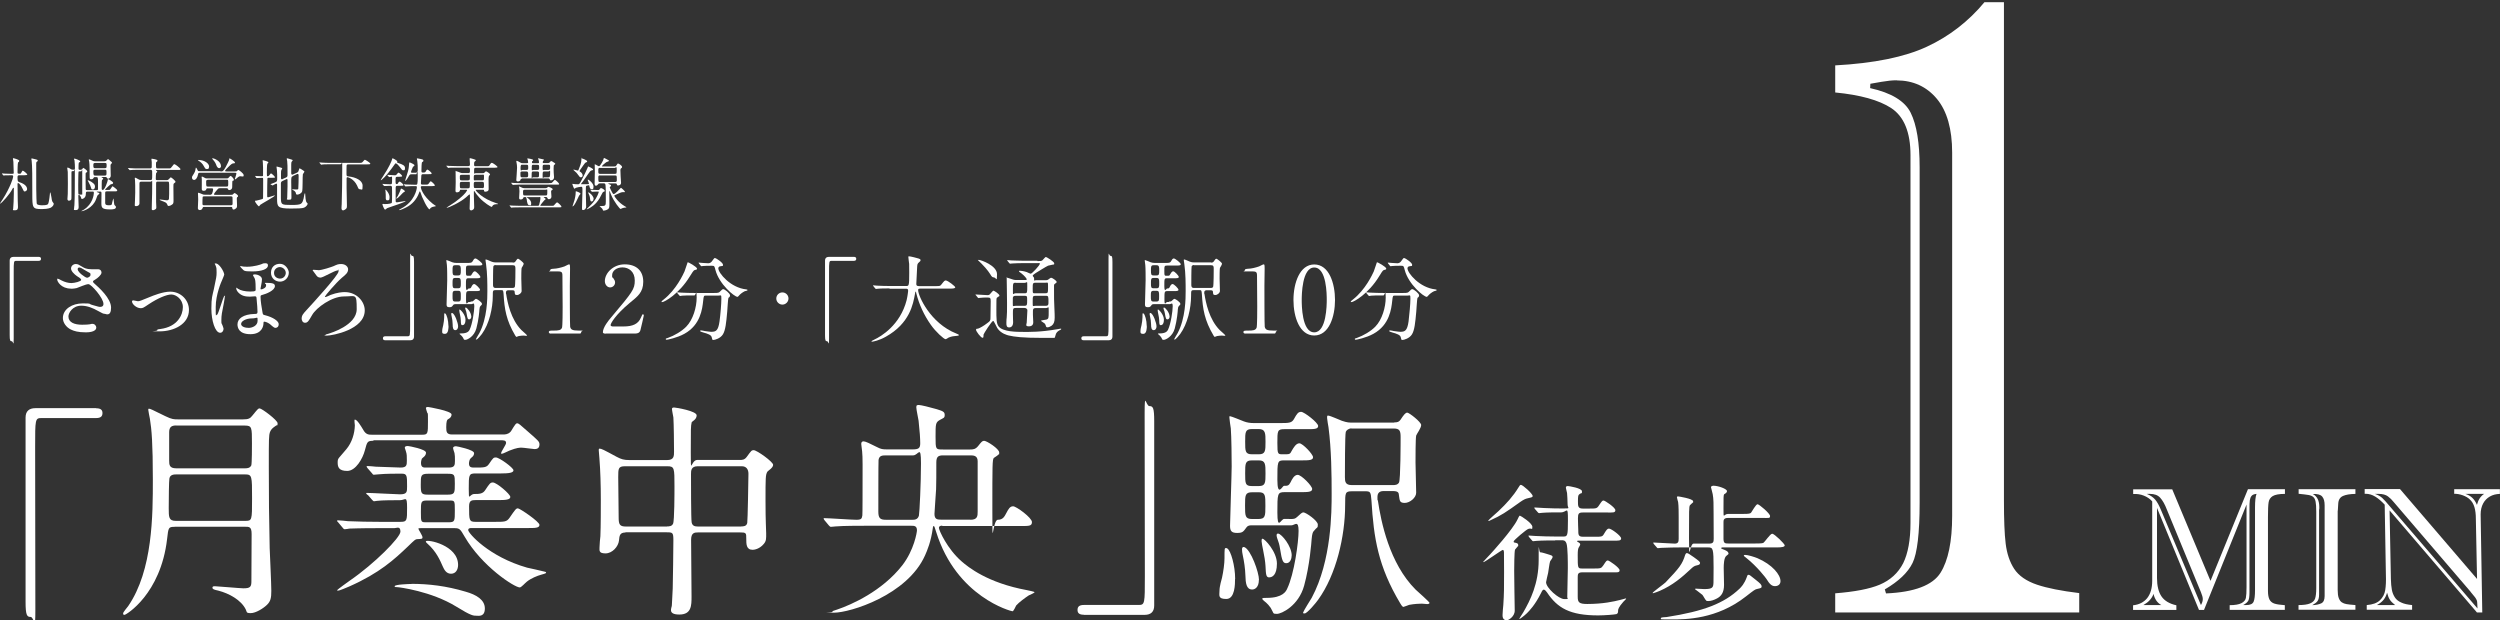 <?xml version="1.0" encoding="UTF-8"?>
<svg id="_レイヤー_2" xmlns="http://www.w3.org/2000/svg" version="1.1" viewBox="0 0 2298.1 570.2">
  <rect x="0" y="0" width="2298.1" height="570.2" fill="#333333" stroke="none"/>
  <!-- Generator: Adobe Illustrator 29.5.1, SVG Export Plug-In . SVG Version: 2.1.0 Build 141)  -->
  <defs>
    <style>
      .st0 {
        fill: #fff;
      }
    </style>
  </defs>
  <g>
    <path class="st0" d="M88.3,375.3c4,0,5.9,1.3,5.9,4.4s-1.7,4.6-5.9,4.6h-50.3c-5.7,0-5.7,1.3-5.7,26.5s.2,128.2.2,149.6-1.1,6.7-4.4,6.7-4.6-1.5-4.6-13.9v-169.4c0-5.9,3.4-8.6,9-8.6h55.8Z"/>
    <path class="st0" d="M160.5,484.3c-5.7,0-5.7.6-6.9,11.2-5.9,50.7-37.7,69.7-39.1,69.7s-1.3-.6-1.3-1.5,3.8-5.5,4.6-6.5c22.7-33,22.7-83.8,22.7-116.6s-1.1-45.9-2.7-55.6c-.2-.8-1.5-7.6-1.5-8.2s0-1.1.6-1.1c1.1,0,2.5.6,15.2,6.9,5.9,2.9,8,2.9,11.4,2.9h60c4.8,0,6.5-.8,8.6-3.6,4.8-5.9,5.3-6.5,6.5-6.5,2.1,0,16.6,10.9,16.6,13.7s-.8,1.7-1.1,1.9c-4,2.7-4.8,3.6-5.9,6.1-1.1,3.4-1.1,5.9-1.1,31.8s.2,50.1.8,74.9c.2,5.5,1.5,33,1.5,39.4s-.6,9.5-4,12.8-10.3,7.6-14.9,7.6-3.4-1.1-4.6-3.4c-4.2-8.6-15.2-14.7-25.3-17.3-3.8-.8-5.3-1.3-5.3-2.7s1.3-1.3,2.5-1.3c2.1,0,23.2,1.9,25.9,1.9,6.3,0,7.4-1.3,7.4-6.5s.2-36.4.2-43.4-2.3-6.7-6.7-6.7h-64.2ZM162,436.1c-1.7,0-5.7,0-6.3,3.8-.4,1.7-.6,18.7-.6,27.1s0,11.8,6.5,11.8h63.6c6.5,0,6.5-.2,6.5-20.8s0-21.9-6.5-21.9h-63.1ZM162,391.1c-4.4,0-6.5,1.5-6.5,6.3v25.9c0,4,.2,7.2,6.5,7.2h63.1c1.7,0,4.6,0,5.9-2.7.6-1.7.6-17.5.6-20.2,0-14.7,0-16.4-6.5-16.4h-63.1Z"/>
    <path class="st0" d="M337.7,455c-.8-1.1-1.1-1.3-1.1-1.5,0-.4.4-.4.8-.4,4.8,0,26.1,1.3,30.3,1.3,6.5,0,6.5-2.3,6.5-7.2,0-10.1,0-11.8-5.1-11.8s-14.5,0-20.8.6c-.8,0-3.8.4-4.6.4s-1.1-.4-1.7-1.3l-4.2-4.8q-.8-1.1-.8-1.5c0-.4.2-.4.8-.4,1.1,0,6.5.4,7.6.6,3.6.2,21.7.8,22.9.8,5.5,0,5.7-2.3,5.7-6.3s0-6.1-.8-8.4c0-.4-1.1-3.2-1.1-3.4,0-1.7,1.9-1.7,2.9-1.7s16.6,2.9,16.6,6.1-3.2,4.6-3.8,5.5c-.2.4-.8,2.3-.8,4,0,4.2,2.5,4.2,4.2,4.2h21.3c5.3,0,5.7-2.1,5.7-6.1s0-4.8-.4-7.2c-.2-.6-1.3-3.8-1.3-4.6,0-1.7,2.3-1.7,2.7-1.7.8,0,16.6,3.2,16.6,6.3s-2.9,4.2-3.4,5.1c-.8.8-1.3,3.2-1.3,4.4,0,3.8,2.3,3.8,5.3,3.8,9,0,10.9,0,13.3-3.6,3.6-5.3,4-5.7,6.1-5.7,3.2,0,16.2,9.5,16.2,11.8s-4.2,2.9-11.4,2.9h-23.6c-6.1,0-6.1,1.5-6.1,14.1s.4,4.8,5.1,4.8,7.8-.2,9.9-3.4c4.2-6.3,4.8-7.2,7.2-7.2,3.4,0,16,10.7,16,13.3s-4.4,2.9-11.4,2.9h-20.6c-3.6,0-5.9.4-5.9,5.7,0,12.8,0,14.3,5.9,14.3h17.7c9,0,10.9,0,13.5-3.6,5.5-8,6.1-8.8,7.8-8.8s19.8,12.2,19.8,15.2-4.2,2.9-11.4,2.9h-50.9c-1.3,0-3.2,0-3.2,1.9,0,2.7,18.7,24.4,54.1,34.5,2.5.6,13.5,2.9,15.8,3.6,1.1.2,1.7.4,1.7,1.1s-3.6,1.5-4.2,1.7c-4,1.1-9.7,3.4-13.5,6.5-1.5,1.1-5.1,5.3-6.5,5.3-4.8,0-34.7-19.2-50.7-46.7-4-6.9-4.6-7.8-9.3-7.8h-30.9c-1.5,0-2.3,0-2.3.6s3.8,6.3,3.8,7.8-.8,1.5-4.8,1.7c-1.7,0-2.3.6-8.8,6.9-12.2,11.6-25.7,24.2-53.7,36.6-2.1.8-8.6,3.8-10.3,3.8s-.8,0-.8-.4c0-.6,10.5-8,11.6-8.8,22.7-15.6,46.5-39.6,46.5-45s-3.4-3.2-5.7-3.2h-14.7c-18.3,0-24.4.4-26.5.4-.6.2-3.8.6-4.4.6s-1.3-.6-1.9-1.5l-4-4.8c-.4-.4-1.1-1.1-1.1-1.3,0-.4.4-.6.8-.6,1.5,0,8,.6,9.3.8,10.3.4,18.9.6,28.8.6h19.6c5.9,0,5.9-1.3,5.9-13s-1.5-6.9-6.5-6.9-16.4,0-21,.6c-.6,0-2.3.4-2.9.4s-1.5-1.1-1.9-1.5l-4-4.6ZM343.2,405.2c-5.5,0-5.7.8-7.8,8.8-1.9,7.4-8.4,18.9-16.2,18.9s-8.8-3.6-8.8-7.8.8-3.4,8-12.2c5.1-6.1,7.6-14.3,7.8-21.9,0-.8-.8-5.3,0-5.3,2.1,0,5.5,5.7,8,9.9,2.3,4,5.1,4,7.4,4h46.7c5.1,0,5.1-1.3,5.1-12.2s-.2-6.3-.6-7.8c-.2-.6-1.3-3.8-1.3-4.4,0-1.1,1.5-1.1,1.9-1.1s21.7,3.6,21.7,6.9-3.4,4.2-3.8,4.8c-1.1,1.5-1.1,5.5-1.1,6.9,0,4.4.4,6.7,5.5,6.7h46.5c1.9,0,4.6,0,6.9-2.3,1.1-.8,4.4-8,6.1-8s2.3.8,11.2,8.6c8.4,7.4,9.5,8.2,9.5,10.9,0,4.2-3.4,4.2-4.6,4.2s-9.9-1.3-11.8-1.3-4.4,0-11.2,2.7c-1.1.4-5.9,2.9-6.9,2.9s-.8-.2-.8-.4c0-1.7,4.6-7.8,4.6-9.5,0-2.5-2.1-2.5-5.1-2.5h-116.8ZM378.3,536.7c15.6,0,32,1.9,49.7,7.2,9.7,2.7,17.7,7.4,17.7,15.4s-5.9,6.7-7.6,6.7c-2.9,0-4.8.2-18.7-8.4-22.9-14.1-52.6-17.9-54.7-17.9s-1.9-.4-1.9-.8c-.2-1.7,13.9-2.1,15.6-2.1ZM393.5,435.5c-6.7,0-6.7,1.7-6.7,9.9s.4,9.3,6.7,9.3h18.1c6.5,0,6.5-1.7,6.5-10.1s-.2-9.1-6.5-9.1h-18.1ZM412.4,480.1c5.7,0,5.7-1.1,5.7-10.7s0-9.3-5.7-9.3h-19.8c-5.7,0-5.7,1.1-5.7,10.7s0,9.3,5.7,9.3h19.8ZM421.1,519.2c0,4.4-2.1,8.2-6.5,8.2s-6.3-3.8-7.6-6.7c-2.5-5.7-5.9-13.7-14.1-21-1.1-.8-1.5-1.7-1.5-2.1,1.1-2.1,29.7,3.4,29.7,21.7Z"/>
    <path class="st0" d="M575.1,489.5c-5.3,0-5.7,2.7-6.1,7.4-.6,5.5-6.1,11.8-12.4,11.8s-5.5-2.7-5.5-5.5.6-8.6.8-10.3c.4-8,.4-27.8.4-33.5,0-13.3-.4-26.9-1.3-38.1,0-1.1-.6-6.9-.6-7.4,0-.6,0-1.5.6-1.5,1.9,0,3.4.8,16,7.6,4,2.1,6.5,2.9,11.4,2.9h34.9c6.3,0,6.3-3.8,6.3-7.8,0-6.3-.2-25.5-.6-31.4-.2-1.3-1.3-6.5-1.3-7.8s1.3-1.3,2.1-1.3c1.5,0,20.6,3.2,20.6,7.2s-4.4,5.5-4.6,6.5c-.8,3.6-.8,5.3-.8,27.6s0,6.9,5.9,6.9h39.1c2.3,0,4.4,0,6.5-2.9,4-5.5,4.4-6.1,6.3-6.1,2.9,0,17.9,10.7,17.9,13.5s-4.6,5.3-5.3,6.3c-1.7,2.9-1.7,5.5-1.7,26.5s.6,25.3.6,30.1.2,6.9-2.1,9.7c-4.2,5.1-9.3,5.5-10.3,5.5-5.9,0-5.9-5.1-5.9-10.3s0-5.7-6.1-5.7h-37.9c-3.8,0-6.7.4-6.7,6.9s.4,43.8.4,52,0,16.6-11.2,16.6-6.9-6.3-6.9-8.4.8-13,.8-15.6c.2-7.4.6-37,.6-44.2s-.6-7.4-6.3-7.4h-37.9ZM613.2,483.9c1.7,0,4.4,0,5.5-2.5,1.3-2.5,1.3-29,1.3-34.3,0-16.8,0-18.5-6.5-18.5h-39.1c-6.1,0-6.1,2.3-6.1,9.9s.4,31.4.4,37.5,1.1,8,6.5,8h38.1ZM681.4,483.9c1.9,0,4.8,0,5.5-3.2.4-1.5,1.1-41.2,1.1-45.2s-1.9-6.9-6.1-6.9h-40.6c-6.1,0-6.1,4.2-6.1,7.2,0,5.5,0,41.9.6,44.4.6,3.2,2.9,3.8,5.7,3.8h40Z"/>
    <path class="st0" d="M866.3,483.2c-.8,0-3.2,0-3.2,2.1s7.6,19.2,20.8,30.7c6.1,5.3,23.8,19.8,60.2,26.5.6.2,6.9,1.3,6.9,1.9s-4.4,2.5-5.3,2.9c-3.2,2.1-9,6.3-11.6,9.3-.4.6-2.3,5.3-3.4,5.3s-51.4-13-70.1-72.8c-1.5-4.8-1.7-5.5-2.3-5.5s-.8.8-.8,1.7c-1.7,12.6-5.1,20.6-7.2,25.3-16.4,36.6-69,52.6-83.6,52.6s-1.5,0-1.5-.8.4-.8,4.4-2.1c13-4.4,41.2-16.8,59.8-40.6,10.9-14.1,13.5-30.5,13.5-32.2,0-4.2-2.7-4.2-5.1-4.2h-42.9c-5.1,0-19.4,0-26.7.6-.6,0-3.8.4-4.4.4s-1.1-.4-1.9-1.3l-4-4.8q-.8-1.1-.8-1.5c0-.4.4-.4.6-.4,4.2,0,24.8,1.5,29.5,1.5s5-1.1,5.5-4c.2-.8.2-26.5.2-30.1,0-9.7.2-24.4-.4-28.8,0-1.1-.8-5.3-.8-6.7s.4-2.5,2.1-2.5,5.7,1.9,12.4,5.3c3.6,1.9,5.3,2.1,9,2.1h24c5.3,0,6.7-1.3,6.7-5.5s-.4-10.9-1.5-20.8c-.2-1.7-2.1-10.3-2.1-12.4s.8-2.1,2.5-2.1,10.3,2.1,15.4,3.6c6.3,1.9,8.2,2.5,8.2,5.5s-1.1,2.7-4.4,4.6c-4,2.3-4,3.6-4,15.4s0,11.8,6.9,11.8h24.8c2.9,0,5.1-.2,7.6-3.4,2.7-3.4,3.6-4.6,5.3-4.6,2.5,0,13.9,7.4,13.9,10.7s0,1.1-.4,1.7-3.2,2.5-4.6,3.4c-1.3,1.7-1.3,6.5-1.3,48s0,8.8,5,8.8,6.3-3.4,7.8-6.1c2.1-4,3.4-6.3,6.3-6.3s17.3,10.5,17.3,14.5-3.2,3.6-11.4,3.6h-71.1ZM838.8,477.8c1.7,0,4.8,0,5.9-3.8.6-2.7,1.9-30.3,1.9-48s-2.3-7.4-7.2-7.4h-25.3c-3.4,0-5.9.4-6.5,4.2-.2,1.1-.2,44.8-.2,47.6,0,6.1,1.9,7.4,6.9,7.4h24.4ZM892,477.8c6.7,0,6.7-3.6,6.7-7.6v-46.3c0-5.3-4.2-5.3-6.7-5.3h-25c-4.4,0-6.3,1.1-6.3,6.5,0,7.8,0,21.5-.2,24.6-.2,4.8-1.5,20.2-1.5,22.7,0,5.1,2.7,5.3,6.5,5.3h26.5Z"/>
    <path class="st0" d="M996.4,565.1c-4,0-5.9-1.3-5.9-4.4s1.7-4.6,5.9-4.6h50.3c5.7,0,5.7-1.3,5.7-26.5s-.2-128.2-.2-149.6,1.1-6.7,4.4-6.7,4.4,1.5,4.4,13.9v169.4c0,5.9-3.2,8.6-8.8,8.6h-55.8Z"/>
    <path class="st0" d="M1135.3,532.3c0,4.4,0,18.3-8,18.3s-6.3-3.4-6.3-7.6,2.1-10.9,2.3-11.8c1.3-5.9,2.3-13.3,2.3-17.9,0-8.8,0-9.5,1.3-9.5s.8.2,1.3.4c3.2,1.9,7.2,15.8,7.2,28ZM1185,477.1c4.8,0,5.3,0,7.6-2.1,2.7-2.5,4.2-4,5.5-4,2.3,0,13.3,7.6,13.3,11.2s-.4,1.7-4,6.3c-.6.8-1.3,2.3-1.7,7.2-.2,2.7-1.7,23.8-6.9,42.7-5.1,18.5-20.8,25.9-25,25.9s-2.7-.4-5.7-5.5c-1.3-1.9-3.2-4-4.2-4.8-.4-.4-3.6-2.7-3.6-3.6s2.3-.8,4.2-.8c14.7,0,17.7-6.1,18.7-8.4,6.5-13.5,10.5-42.9,10.5-53.2s-3.6-5.1-6.5-5.1h-37c-1.7,0-3.4.4-4.4,1.9-2.9,4-3.6,5.1-8.6,5.1s-6.5-1.7-6.5-6.5,1.5-47.6,1.5-54.7-.2-27.4-.8-34.9c-.2-1.3-1.3-8.4-1.3-9.9s0-1.3.6-1.3c1.1,0,10.7,4,12.8,4.8,2.9,1.1,5.9,1.5,9,1.5h23.6c8.6,0,11.2,0,13.3-3.6,2.9-5.3,4-6.7,6.7-6.7s15.6,9.9,15.6,13-4.4,2.9-11.4,2.9h-19.6c-6.5,0-6.5,1.5-6.5,12.6s.4,10.5,5.9,10.5,5.7,0,7.4-3.4c1.5-2.5,3.8-6.7,6.9-6.7s12.6,10.1,12.6,12.8-3.6,2.9-9.7,2.9h-17c-6.1,0-6.1,1.1-6.1,17.7s4.6,5.7,6.1,5.7c3.2,0,4.4,0,6.1-3.4,1.1-2.3,3.2-6.7,6.5-6.7s13.3,10.1,13.3,13-4.2,2.9-11.2,2.9h-14.3c-6.5,0-6.5,1.7-6.5,18.7s3.2,5.9,6.3,5.9h4.6ZM1157.2,533.1c0,6.7-3.6,8.8-6.1,8.8-5.3,0-6.1-5.5-6.3-13.3-.2-5.9-1.1-12.2-2.5-18.7-.4-1.5-.6-3.6-.6-5.1s.8-2.3,2.1-1.9c6.1,2.3,13.5,23.4,13.5,30.1ZM1157.2,417.6c6.1,0,6.1-3.4,6.1-11.4s0-11.8-6.3-11.8h-6.1c-6.3,0-6.3,2.9-6.3,11.6s0,11.6,6.3,11.6h6.3ZM1157.2,446.8c6.1,0,6.1-3.2,6.1-11.6s0-12-6.1-12h-6.3c-6.3,0-6.3,2.9-6.3,12s0,11.6,6.1,11.6h6.5ZM1156.5,477.1c6.7,0,6.7-2.7,6.7-12.2s0-12.4-6.1-12.4h-5.9c-6.7,0-6.7,2.7-6.7,12.2s0,12.4,6.5,12.4h5.5ZM1166.9,530.8c-3.2,0-3.2-2.7-3.6-10.5-.2-3.8-1.1-9.7-2.3-15.2-.4-1.5-1.3-6.7-1.3-7.6s0-2.3.8-2.3c2.1,0,13.3,12,13.3,22.9s-4.6,12.6-6.9,12.6ZM1187.3,510.8c0,3.8-1.9,6.9-4.8,6.9s-4-1.3-5.9-13.7c-.4-2.9-1.3-6.1-2.7-9.7-.2-.8-.4-1.5-.4-2.3s.4-1.7,1.5-1.5c3.2.4,12.4,11.6,12.4,20.2ZM1281.6,388.3c3.2,0,4.4-.6,5.7-2.3,2.9-4.4,4.6-6.7,6.3-6.7s12.8,8.6,12.8,11.4-4,8-4.6,9.7c-.6,2.5-.6,20.8-.6,24.6s.6,23.6.6,28-5.7,9.3-10.5,9.3-4.6-2.1-5.3-6.7c-.2-2.5-.4-4.2-5.7-4.2h-8.2c-1.5,0-5.9,0-5.9,5.3s.2,2.1.4,3.4c2.9,19.4,10.5,57.7,34.7,81.9,2.1,1.9,12.8,11.4,12.8,12.2s-1.3,1.1-2.1,1.1-4.2-.4-5-.4c-2.1,0-6.9.2-11.6,1.1-.8.2-4.8,1.9-5.3,1.9-1.1,0-2.3-2.3-2.9-3.2-20.4-34.1-24.4-60-26.5-94.5-.6-8.4-1.1-8.6-6.1-8.6h-11.8c-6.3,0-6.3,1.3-6.3,12.8,0,28.4-8.2,64-24.8,86.9-1.7,2.5-10.1,12.6-12.4,12.6s-1.3-.6-1.3-1.1c0-.8,6.5-11.2,7.8-13.3,18.3-34.3,18.3-79.3,18.3-95.8s-.2-40.6-2.9-61c-.2-1.3-1.3-7.2-1.3-8.6s0-2.1.8-2.1c2.1,0,11.4,4.4,12.8,4.8,1.3.4,4.6,1.7,8.6,1.7h39.4ZM1242.2,393.8c-2.3,0-4.6,1.7-5.1,3.2-.8,2.3-.8,37.2-.8,41.5s.4,7.4,6.3,7.4h37.9c1.5,0,4.2,0,5.5-2.3,1.5-2.3,1.5-38.3,1.5-41.7,0-5.9-.8-8-6.5-8h-38.7Z"/>
  </g>
  <g>
    <path class="st0" d="M2032.1,533.7l34.3-84h34v4.3c-5.3,0-9,.7-11.2,2-2.1,1.3-3.4,3.2-3.8,5.7-.4,2.5-.6,7-.6,13.6v67.9c0,3.5.5,6.1,1.4,7.9.9,1.8,2.4,3,4.4,3.7,2,.7,5.3,1.2,9.7,1.5v4.3h-50.7v-4.3c5,0,8.7-.7,10.9-1.9,2.3-1.2,3.6-2.8,4-4.8s.6-5.4.6-10v-75.8l-39.1,96.9h-4.6l-38.6-93.8v64.4c0,7.2,1.4,12.9,4.1,16.9s7.3,6.8,13.7,8.2v4.3h-39.8v-4.3c5.6-.6,9.9-2.8,13-6.6,3-3.8,4.6-9.1,4.6-16v-72.9c-2.1-2.4-4.7-4.1-7.7-5.3-3-1.2-6.3-1.7-9.8-1.5v-4.3h35.9l35.1,84ZM1970.2,556.2h16.6c-1.9-1-3.4-2.4-4.6-4.1-1.2-1.8-2.1-3.8-2.6-6.2-.7,2.1-1.9,4-3.4,5.7-1.5,1.7-3.5,3.2-5.9,4.6ZM1976.3,454h-2.9c3.2,1.3,5.8,3,7.7,5.2,1.9,2.2,3.8,5.7,5.7,10.4l36.4,86.6c1.2-2.1,1.7-3.9,1.7-5.5s-.6-3.6-1.7-6.3l-31.3-75.9c-1.9-5-4-8.6-6.2-11-2.2-2.4-5.3-3.5-9.4-3.5ZM2072.9,542.4v-75.8c0-6.2.5-10.4,1.4-12.6-2.1.2-3.6.7-4.5,1.8-.9,1-1.4,2.4-1.7,4.2s-.3,4.7-.3,8.7v75.8c0,3.8-.4,6.4-1.1,7.7-.8,1.4-2.3,2.7-4.7,4h2.8c3.6,0,5.9-1,6.8-3.1.9-2.1,1.3-5.6,1.3-10.7Z"/>
    <path class="st0" d="M2112.9,449.7h52.3v4.3c-4.9.1-8.7.7-11.4,1.9-2.7,1.2-4.2,3.5-4.4,7.1-.1,2.2-.2,3.9-.3,5.2-.1,1.3-.2,1.8-.2,1.7v72.5c0,3.1.3,5.6,1,7.4.7,1.8,1.6,3.1,2.8,3.9,1.2.8,2.6,1.3,4.2,1.6,1.6.3,4.3.6,8.3.9v4.3h-52.3v-4.3c4.7,0,8.2-.5,10.6-1.5s3.9-2.4,4.6-4.4c.7-2,1.1-5.2,1.1-9.6v-70.2c0-4.2-.2-7.3-.6-9.3-.4-2-1.1-3.5-2.2-4.4-1.1-.9-2.6-1.5-4.4-1.8-1.9-.3-4.9-.7-9-1.1v-4.3ZM2131.8,468.3v78.3c0,2.7-.5,4.6-1.4,5.9-.9,1.3-2.6,2.5-4.9,3.8,3.4-.1,6.2-.7,8.3-1.7,2.1-1,3.1-3.3,3.1-6.7v-83.4c0-3.6-.7-6.2-2.2-8s-4.4-2.6-8.7-2.4c4,2.1,6,6.1,6,11.9s0,.8,0,1.2c0,.4,0,.8-.1,1.2Z"/>
    <path class="st0" d="M2256,454v-4.3h42v4.3c-3.5.1-6.6.9-9.2,2.4-2.6,1.5-4.7,3.6-6.2,6.4-1.5,2.8-2.3,6.2-2.3,10.1l1.5,90.1h-4.9l-80.3-93.8,1.2,63.1c.1,3.9.4,7.2.9,9.9s1.5,5,2.8,7,3.3,3.6,5.9,4.7c2.5,1.2,5.8,1.9,9.9,2.3v4.3h-41.7v-4.3c5.4-.4,9.5-1.9,12.1-4.4,2.6-2.5,4.3-5.6,4.9-9.4.6-3.7.8-8.4.6-14.1l-1.1-64.4c-3-3.2-5.9-5.7-8.7-7.4-2.8-1.7-5.8-2.6-8.8-2.6h-.9v-4.3h32.5l70.8,82.6-1.1-55.2c0-4.2-.4-7.8-1.3-10.8-.9-3-2.3-5.4-4.4-7.2-1.5-1.5-3.6-2.7-6.3-3.7-2.8-1-5.4-1.4-7.8-1.4ZM2271.1,544l-70.8-82.6c-1.5-1.9-3.2-3.6-5.2-5.1-2-1.5-4.9-2.3-8.5-2.3h-3.5c2.9,1,5.2,2.3,6.8,3.8,1.6,1.5,3.9,4,6.8,7.5l80.7,94c0-1.5-.1-3-.2-4.4,0-1.4-.2-2.5-.5-3.2-.3-.7-.8-1.6-1.5-2.6s-2.1-2.7-4.1-5ZM2185.1,556.2h16.6c-2.3-1.8-3.9-3.4-4.9-5-1-1.5-1.8-3.6-2.5-6.4-.7,2.5-1.7,4.6-3.1,6.4s-3.4,3.4-6.1,4.9ZM2283.5,454h-17.2c2.6.9,4.8,2.1,6.4,3.7,1.7,1.6,3.1,3.7,4.2,6.4,1.2-4.7,3.4-8,6.6-10.1Z"/>
  </g>
  <g>
    <path class="st0" d="M1382.4,507.1c0-.4-.1-1.6-1-1.6s-16.5,11.2-17.6,11.2-.3-.1-.3-.3,5.5-5.9,6.2-6.7c1.8-1.9,20.8-22.8,25.2-32.1.8-1.6,1.6-3.6,2.2-3.6s11.5,6.8,11.5,10.3-.4.8-3.7,1.9c-1.8.5-13.5,10.4-13.5,11.5s.6,1,1.1,1.1c2.3.5,3.1.8,3.1,2.3s0,.7-.3,1c-.3.5-2.3,2.6-2.6,3.1-.7,1.5-.8,16.5-.8,19.6-.1,5.2.5,30.8.5,36.5s-6,8.9-7.2,8.9c-4,0-4-3.6-4-4.8s.5-8.1.7-9.2c.7-10.3.7-15.6.7-30.5s-.1-16.8-.1-18.6ZM1408.9,455.9c0,1.1-.5,1.2-4.4,2.1-2.2.4-4.1,1.4-7,3.4-13.4,9.6-17.5,12.4-27.1,16.7-1.5.7-1.6.8-1.9.8s-.4,0-.4-.4,8.1-7.5,9.3-8.6c7.5-7.1,13.5-13.7,18.5-21.9,1.1-1.8,1.4-2.3,2.2-2.3,1.6,0,10.8,8.1,10.8,10.3ZM1429.5,496.8c-3.1,0-12.4,0-17.2.4-.5,0-2.5.3-3,.3s-.7-.3-1.1-.8l-2.7-3.1q-.5-.7-.5-1c0-.3.1-.3.5-.3,1,0,5.2.4,6,.4,6.3.3,12.3.5,18.7.5h7c3.7,0,4.1-.7,4.1-15s-.7-7.2-6.4-7.2-12.4,0-17.2.4c-.5,0-2.5.3-2.9.3s-.8-.3-1.2-.8l-2.7-3.1c-.4-.7-.5-.7-.5-1s.1-.3.5-.3,7.2.5,8.6.5c10,.4,10.3.4,17.5.4s4,0,4-3.7-.4-9-.5-10.5c-.1-.8-1.1-4.2-1.1-4.9,0-1.2.8-1.5,1.8-1.5s13,1.9,13,4.8-.1.8-2.6,2.9c-.8.7-1.1,1.6-1.1,6.2s0,6.8,4.5,6.8h5.9c6.3,0,7.1,0,9-3,2.7-4,3-4.4,4.2-4.4s10.8,6.4,10.8,8.9-2.6,2.1-7.4,2.1h-22.6c-3.7,0-4.4,1.1-4.4,5.5s.3,9,.3,10.5c0,4.4,0,6.3,4.4,6.3h10.8c6.3,0,7,0,8.5-2.7,2.2-3.7,3.1-4.8,4.5-4.8,2.2,0,11.2,6.7,11.2,9s-2.5,2.1-7.2,2.1h-32c-.8,0-1.2,0-1.2.5s.4.7,1.2,1c.5.3,1.6,1,1.6,1.9s-1.5,2.9-1.6,3.3c-.4,1.2-.7,2.3-.7,6.7,0,11.9,0,12.2,4.1,12.2h10.5c6.3,0,7,0,9-3,2.6-4,2.9-4.4,4.1-4.4s10.8,6.6,10.8,9-2.5,1.9-7.4,1.9h-26.9c-4,0-4.2,1.8-4.2,4.5v17.9c0,5.2,1.2,6.7,8.8,6.7,14.5,0,24.6-2.3,30.1-3.7.8-.1,4.9-1.4,5.2-1.4s.4,0,.4.3-2.1,2.3-2.5,2.7c-4.6,5.2-4.9,7.1-4.9,8.3s0,2.5-1.5,3.1c-1.8.5-11.4,1.2-16.8,1.2-26,0-37.5-6.8-47-21.1-.5-.7-1.9-2.6-2.9-2.6s-1.5.8-2.6,3.1c-5.6,11.2-10.8,16.4-13,18.6-2.7,2.6-6.4,5.3-6.8,5.3s-.1-.1-.1-.3c0-.4,3-4.9,3.6-5.9,6.4-11.1,14.1-26.3,14.1-48s0-7.1,1.5-7.1,4.9,1.2,6.4,1.6c4.5,1.4,4.9,1.5,4.9,2.7s-2.2,3.6-2.3,4.1c-.6,1.6-1.5,9-1.8,10.5-.3,1.1-1.9,8.1-1.9,8.6,0,5.1,11.6,15.5,16.8,15.5s2.3-.1,2.7-2.6c.1-1.2.5-24.1.5-25.8,0-5.1,0-18.9-1.2-22.6-1.1-3.1-2.6-3.1-4.8-3.1h-5.5Z"/>
    <path class="st0" d="M1562.7,517.6c0,1.1-.5,1.6-2.9,2.1-2.5.4-4,1.9-5.6,3.4-7.9,7.4-16.4,14.8-28.6,20.1-1,.4-5.3,2.1-5.9,2.1s-.5,0-.5-.3c0-.7,10.5-8.3,11.8-9.6,12.7-13.3,15.5-16.8,18.1-25.4.1-.3.7-1.6,1.5-1.6s2.6,1,6.3,3.7c5.3,3.8,5.9,4.4,5.9,5.6ZM1571.2,499.7c3.7,0,4.1-1.5,4.1-4.4,0-7.7-.1-15.6-.1-23.4s0-13.5-.8-17.6c-.1-1.1-1.6-5.9-1.6-6.4,0-1.2,1.8-1.4,2.3-1.4,4.4,0,12.4,2.9,12.4,4.9s-2.5,2.6-2.7,3.1c-.5,1.2-.5,2.5-.5,13.1s0,4.8,4.2,4.8h14.2c5.2,0,6.2-.3,7-1.2.8-1,4.4-7.7,5.9-7.7s11.5,8.5,11.5,10.8-.8,1.8-7.4,1.8h-31.2c-4.2,0-4.2,2.2-4.2,4.2v14.8c0,4.4,1.5,4.5,4.4,4.5h25c1.6,0,6,0,7.1-.5,1.5-.8,6.4-8.5,8.3-8.5s11.5,9.3,11.5,10.7-2.5,1.9-7.2,1.9h-50.1c-.3,0-1.1.1-1.1.7s.4.4,3.1,1.6c2.2,1,3.3,1.6,3.6,3.1.1.7-.1,1-1.9,2.3-2.3,1.6-2.5,8.2-2.5,11.2s.3,13.8.3,15.5c0,7.2-2.7,10.4-6.3,12.4-2.7,1.5-5.7,2.5-8.1,2.5s-1.2-.1-1.9-.4c-.8-.4-2.9-4.6-3.6-5.3-1-1-6.8-5.1-6.8-5.2,0-.4.5-.5.8-.5.4,0,6.4.4,7.7.4,7.8,0,8.3-1.5,8.5-6,0-4,.1-9.6.1-13.7,0-17.5-.5-18.6-4.9-18.6h-26.1c-2.5,0-12.6.1-17.2.4-.4,0-2.5.3-3,.3s-.7-.3-1.1-.8l-2.7-3.1q-.5-.7-.5-1c0-.3.3-.3.5-.3,2.7,0,16.1,1,19.3,1s3.6-1.8,3.6-4.5v-19.6c0-3.8,0-10.7-.5-14.1-.1-.5-1.1-3.7-1.1-4.4s.4-.8,1-.8,13.9,2.1,13.9,4.5,0,.7-.1,1c-.4.4-2.6,2.2-2.9,2.7-.8,1.6-.8,4.5-.8,30s.6,5.2,4.1,5.2h14.8ZM1619.4,538.8c0,1.6-.5,1.8-3.8,2.5-2.3.4-3.1,1.1-10.7,7-26.8,21.1-55.7,21.1-68.1,21.1s-10,0-10-1.1,3.3-.8,5.3-1.1c34.1-5.3,52.8-12.6,66.9-26,1.5-1.5,4.4-4.2,6.8-10.9.5-1.6.7-1.9,1.6-1.9s1.4.5,6.3,4.4c4.5,3.6,5.6,4.6,5.6,6.2ZM1636.7,534.2c0,3-2.2,4.6-5.1,4.6s-4.9-1.8-7.8-6.6c-.4-.7-8.6-11.5-18.5-19.3-2.1-1.6-2.3-1.8-2.3-2.3s1.1-.5,1.4-.5c2.2,0,8.2,1.8,11.1,3,13.7,5.9,21.2,15.2,21.2,21.1Z"/>
  </g>
  <path class="st0" d="M1687,563.1v-17.7c17.8-1.4,31.5-4,40.8-7.9,9.8-4.1,17.1-10.8,21.7-19.8,4.4-8.9,6.7-21.4,6.7-37.1V142.6c0-21.1-6-35.6-17.8-43.3-11.2-7.3-28.5-12.1-51.4-14.3v-24.9c35.6-1.9,64-7.7,84.3-17.2,20.5-9.5,38.3-23.3,52.9-40.9h17.9v457.7c0,17.8.5,31.3,1.6,40.1,1.1,9,3.7,16.8,7.8,23.1,4.2,6.4,11.3,11.3,21.1,14.6,9.2,3.1,22.2,5.7,38.7,7.7v17.8h-224.3ZM1743.5,73.8c-4,0-8.7.5-13.9,1.4-5.1.9-8.5,1.5-10.3,1.8l-.2,4c19.5,4.3,32,11.9,37.3,22.7,5.5,11.1,8.2,27.9,8.2,50v308.5c0,27.9-2.2,46.5-6.5,55.3-4.3,8.8-12.8,16.9-25.5,24.3l1.1,3.7c26-1.1,42.9-7.5,50.1-19,7.1-11.3,10.7-28.8,10.7-52.2V140.3c0-21.6-4.7-38.2-14-49.4-9.4-11.3-21.9-17-37.1-17Z"/>
  <g>
    <path class="st0" d="M2,159.9q-.2-.3-.2-.3c0-.1,0-.2.2-.2.4,0,2,.2,2.3.2,2.2,0,4.6.2,6.7.2s1.6-.7,1.6-1.5c0-1.2-.2-8.3-.3-9.4,0-.5-.4-2.6-.4-3.1s0-.4.3-.4,5.5,1.3,5.5,2.4-1,1.3-1.1,1.5c-.4.9-.5,7.4-.5,8.7s0,1.7,1.5,1.7,1.5-.1,1.9-.9c.9-1.7,1.1-1.9,1.5-1.9.7,0,4.1,3,4.1,3.5s-1.1.7-2.8.7h-4.4c-.8,0-1.8,0-1.8,1.5,0,3.6,0,4.3,1.9,4.9,5.7,1.9,6.9,4.6,6.9,6.3s-1.8,2.2-2.2,2.2c-.8,0-.9-.3-2.1-2.8-1.1-2.6-3.2-4.9-3.8-4.9s-.7.3-.7.7c0,2.5.2,13.4.2,15.6s.2,3.4.2,5.2,0,3.5-2.8,3.5-1.6-.3-1.6-1.5.3-4.5.4-6.4c.1-2.4.2-4.5.2-7.5v-4.9c0-.3-.3-.4-.4-.4-.3,0-.4.1-.9,1.1-2.3,4.7-10,13.3-11.3,13.5h-.2c.2-.5,2.4-3.7,2.8-4.4,6.6-10.4,9.4-19.2,9.4-20.4s-.6-1.3-1.2-1.3c-1.8,0-4.7,0-6.4.1-.2,0-.9.2-1.1.2s-.3-.2-.5-.4l-1.1-1.2ZM29.2,145.6c.2,0,3.3.7,3.8.9,1.3.4,1.7.5,1.7,1.1s-.3.6-.6.9c-.7.4-.8.6-.8,1.6,0,25.3,0,27.2.2,32.3.2,4.1.2,4.7.4,5.1.5.8,2.6,1.2,4.7,1.2,4.7,0,5.4-.6,5.9-1.9.6-1.7,1.4-8.2,1.4-8.9s0-1,.3-1c.4,0,.9,3.9,1.1,4.6.4,3.2.8,3.9,1.5,4.7.5.6.6.8.6,1.2,0,1.3-1.4,2.9-3.1,3.7-2.3.9-5.6,1.1-7.6,1.1-9,0-9-.9-9-14.3s0-25.9-.6-30.2c0-.3-.4-1.7-.3-1.9.1,0,.2,0,.4,0Z"/>
    <path class="st0" d="M88.7,174.8c.4,0,1.2,0,1.4-.7,0-.2,0-4.2,0-6.4,0-4.6-.2-4.9-1.6-4.9h-1.1c-1.1,0-1.2.3-1.6,1.1-.4.8-1.5.9-2,.9-1.4,0-1.4-.5-1.4-3,0-4.4,0-10.9-.4-13.2,0-.3-.4-1.7-.4-1.8,0-.2.3-.3.4-.3.4,0,2.4.9,2.9,1.2,1.2.6,1.7.6,2.9.6h7.9c.8,0,1.6,0,2.5-1.1.3-.3.8-.9,1.1-.9.5,0,2.1,1.6,2.4,1.9.8.6,1.2.8,1.2,1.4s-.3.6-.7,1c-.5.5-.6.9-.6,1.7,0,1.5.2,8.2.2,9.5s-1.5,2.5-2.3,2.5-.8-.3-1.4-1.1c-.4-.5-.9-.5-1.4-.5h-2.9c-.2,0-.4,0-.4.2s0,.3.9.6c.2,0,.6.3.6.6s-.4.7-.5.8c-.9.8-.9,1.1-.9,4.2s0,4.5,0,4.7c.1.7.7.8,1,.8,1.9,0,4.6-8.3,4.6-9.2s0-.7.3-.7c.5,0,4.6,2.3,4.6,3.4s-1.3,1.2-2.1,1.3c-.4,0-5.3,4.6-5.3,4.9s.4.3.6.3h2c1.3,0,1.4,0,1.7-.1.6-.2,2.2-3.3,2.5-3.3s4.4,2.9,4.4,3.8-1.2.9-1.7.9-1.8,0-2.2,0h-5.8c-1.4,0-1.4.8-1.4,1.6s0,8.8,0,9.1c.1,1.4.5,2.1,3.5,2.1s2.5-.8,3-2.8c.1-.3.9-3.5,1-3.5.3,0,.6,4.6.8,5.4.2.7.5.9,1,1.4.4.4.6.6.6,1.1,0,2-2.6,2.2-5.4,2.2-7.7,0-8-1.7-8-6s.1-6.9.1-8c0-2,0-2.4-1.3-2.4h-2.5c-.2,0-.5,0-.5.2,0,.3.1.3,1.3.7.2.1,1.1.4,1.1.9s-1.4,1.2-1.5,1.4c-.4.5-.5.8-1.6,3.9-3,8.1-11.8,10.9-13.1,10.9s-.2-.2-.2-.2,1.7-.9,2.1-1.2c8.2-5.2,9.2-13.9,9.2-15.4s-.7-1.2-1.4-1.2h-4.5c-1.4,0-1.4.4-1.5,2.4,0,3.1-2.5,4.4-3.4,4.4s-.5-.2-1.1-1.6c-.4-1.2-1.4-2.2-1.9-2.2s-.5.4-.5,1.4c0,1.5.3,9,.3,9.6,0,1.1,0,3-2.6,3s-1.6-.2-1.6-1.5.3-2.6.3-3c.4-6.8.4-21.5.4-29s0-2.3-1.2-2.3c-1.8,0-1.9,0-1.9,1.7v20.3c0,2.6,0,3.8-.3,4.3-.4.5-1.2.9-2,.9-1.2,0-1.4-1.1-1.4-1.6s.3-4,.3-4.7c.1-2.3.1-5.2.1-9.3s0-8.8-.1-10.8c0-.6-.5-3.2-.5-3.7s.2-.3.4-.3c1,0,2.1.8,3,1.4.8.5,1.5.5,2.5.5s1.2-.6,1.2-1.5-.1-5.1-.4-7c0-.2-.5-1.2-.5-1.4s.2-.3.4-.3c1.1,0,5.4,1.8,5.4,2.5s-1.2,1-1.3,1.2c-.3.5-.3,4.8-.3,5.4,0,1.2.5,1.2,1.6,1.2s.9,0,1.4-.4c.3-.2,1.3-1.4,1.5-1.4s3.5,2.3,3.5,3.2-.5.8-1.1,1.2c-.4.3-.4.5-.4,1.9s0,12.8.1,13.4c.2.7.7.8,1.4.8h8.5ZM73.3,157.5c-.5,0-.9,0-1.1.4-.2.4-.3,11-.3,12.2s0,7.9.2,8.2c.2.6.7.6,2.4.6s1.1-.3,1.1-1.3c0-5.9,0-12.7,0-18.7s0-1.4-1.1-1.4h-1.2ZM80.8,165.7c.4,0,2.7.8,5.1,2.9.9.8,1.4,1.6,1.4,2.9s-.5,2.7-2,2.7-1.1-.3-2.3-3.6c-.3-.7-2.4-4.6-2.4-4.8s.2-.2.2-.2ZM96.4,154.6c1.6,0,1.6-.7,1.6-2.5s0-2.3-1.6-2.3h-9c-1.6,0-1.6.8-1.6,2.5s.3,2.3,1.5,2.3h9.2ZM96.3,161.4c1.6,0,1.6-.6,1.6-2.8s0-2.6-1.6-2.6h-8.9c-1.6,0-1.6.9-1.6,1.7,0,3.4.4,3.7,1.7,3.7h8.8Z"/>
    <path class="st0" d="M145.1,166.9c-1.6,0-1.6.4-1.6,2.7,0,5.1,0,10.8,0,16,0,.8.2,4.2.2,4.9,0,1.4-.3,1.6-1.6,2.3-.5.3-1,.4-1.4.4-1.2,0-1.2-.5-1.2-1.4,0-1.9,0-2.5.1-5,.2-4.2.3-13.4.3-18s0-1.8-1.5-1.8h-8.6c-1.6,0-1.6.9-1.6,1.9v18.2c0,1.4-1.5,2.4-3,2.4s-1.3-.6-1.3-1.2.2-3.9.2-4.6c.1-3.3.2-6.1.2-6.8,0-3.8,0-10.2-.2-11.3,0-.3-.2-1.3-.2-1.5s0-.8.4-.8,2.1,1,2.6,1.3c1.2.7,1.7.9,3.1.9h8.4c1.5,0,1.5-.6,1.5-4.8s0-3.4-.3-4c-.3-.6-.7-.6-1.1-.6h-11.4c-4,0-5.6,0-6.6.2-.2,0-.9.1-1.1.1s-.3-.1-.5-.3l-1-1.2c-.2-.3-.3-.3-.3-.4s.1-.1.2-.1c.4,0,2,.2,2.3.2,2.6.2,4.7.2,7.2.2h10.6c1.5,0,1.6-.7,1.6-1.8v-3.9c0-.4-.3-2.8-.3-2.9,0-.3.4-.3.5-.3.4,0,5.1.7,5.1,1.7s-1.1,1.2-1.2,1.4c-.2.7-.2,1.7-.2,1.8,0,3.6,0,4,1.6,4h10.5c1.1,0,1.3,0,2.3-1.3,1.8-2.4,2-2.6,2.5-2.6.8,0,5.6,3.7,5.6,4.6s-1.1.7-2.8.7h-18.9c-.6,0-.8,0-.8.3s.2.3.4.5c.7.5.8.6.8.8s-.9,1.1-1.1,1.4c-.2.7-.3,3.9-.3,4.9s0,1.5,1.6,1.5h8c1.1,0,1.6,0,2.6-1.1,1.3-1.4,1.4-1.5,1.6-1.5.6,0,4.3,3.2,4.3,4s-.2.5-1.4,1.6c-.5.5-.5,1.2-.5,3.1s.1,10.4.1,12c0,2.7,0,3.5-1.4,4.4-.8.6-2,1.2-3,1.2s-.8-.1-1.6-1.8c-.6-1.3-1.7-1.7-5.2-3-.5-.2-1.5-.6-1.5-.9s.2-.2.5-.2c.3,0,5.2.7,5.9.7s1.7,0,2.1-1.2c.2-.6.2-8.2.2-9.5,0-6.4,0-6.5-1.6-6.5h-9Z"/>
    <path class="st0" d="M202.5,157.6c2.3,0,2.7,0,5-4.1,1.2-2.2,3.1-6,3.2-6.9,0-.9.1-1,.4-1,.5,0,4.9,2.9,4.9,3.8s-.4.6-1.7.8c-.9.2-1.4.3-4.6,3.5-.7.7-2.8,2.8-2.8,3.3s.5.6,1.3.6h7.1c1.7,0,1.8,0,2.3-.2.3-.1,1.1-1.2,1.4-1.2.6,0,5,3.2,5,4.8s-.6,1.2-1.4,1.2-1.4-.2-1.6-.2c-.8,0-1.7.3-3.4,1.9-.9.8-1.1,1-1.4,1s-.3-.3-.3-.4c0-.2,1.4-4.1,1.4-4.9s-.3-.8-1.9-.8h-30.9c-1.9,0-2.2,0-2.4,1.4-.7,3.6-2.3,5.2-3.6,5.2s-2-.9-2-2.1.2-1.1,1.8-3.8c1.1-1.7,1.5-3.7,1.6-4.8,0-.4.1-.6.3-.6.5,0,1.3,2.3,1.6,2.6.4.6.5.7,2.5.7h18.4ZM192.4,179.1c1.2,0,1.9,0,2.6-1.2.5-1,.9-3.2.9-3.9s-.4-.9-1.7-.9h-3.2c-1.1,0-1.2.2-1.5,1.2-.4,1.1-2,1.1-2.3,1.1-.8,0-1.5-.3-1.7-1.2-.1-.5,0-3.4,0-4s0-4.2,0-5.6-.2-1.4-.2-1.7.1-.6.4-.6c.5,0,2.6,1.3,3.1,1.5.6.2.9.2,1.9.2h16.4c2.2,0,2.4,0,2.8-.4.3-.3,1.6-1.9,2.1-1.9.7,0,3,2.6,3,3.5s-.2.6-.9.9c-.6.4-.6.6-.6,3s0,3.6-.3,4.1c-.6,1.3-1.8,1.5-2.5,1.5s-.9-.3-1.2-1.1c-.2-.5-.7-.6-1.3-.6h-5.9c-1.4,0-1.8.4-2.2.9-.8.9-3.4,3.9-3.4,4.6s.7.6,1.4.6h13.2c1.1,0,2.2,0,2.5-.2.3-.2,1.5-1.5,1.8-1.5s3.2,1.7,3.2,2.7-.1.6-.8,1.2c-.2.3-.3.9-.3,1.4,0,.8.2,5,.2,6,0,1.4,0,1.9-.8,2.7-.7.7-1.6,1.2-2.4,1.2s-1.1-.6-1.2-1.7c-.1-.7-.8-.7-1.3-.7h-24.7c-.9,0-1.1.4-1.3,1.1-.4,1.3-1.5,1.8-2.7,1.8s-1.6-1.2-1.6-1.7.3-6.8.3-8.2-.2-4.4-.2-5.3,0-.7.5-.7,2.3.8,3.5,1.3c.8.4,1.3.5,2.4.5h4ZM182.7,147.1c5.6,0,9.5,3.4,9.5,5.9s-1.2,2.4-2.3,2.4-1.7-1.1-2.2-2.1c-1.4-3-3.8-4.7-4.5-5.1-1.1-.7-1.2-.7-1.1-1,0-.2.4-.2.6-.2ZM187.8,180.5c-.7,0-1.1,0-1.5.5-.2.4-.2,5-.2,6s0,1.7,1.5,1.7h24.6c1.4,0,1.6-.7,1.6-1.5s0-5.7-.1-6c-.2-.7-1.1-.7-1.5-.7h-24.5ZM191.2,165.3c-.7,0-1.7,0-1.7,1.5,0,4.7.1,4.7,1.6,4.7h17.1c1.6,0,1.6-.4,1.6-3.3s0-3-1.7-3h-16.9ZM203.2,152.4c0,1.3-.7,2.2-1.8,2.2s-2.1-1.5-2.4-2.4c-.5-1.5-1.3-3.3-3.2-5.4-.2-.2-.8-.9-.8-1.1s.3-.2.4-.2c1.7,0,7.7,2.8,7.7,7Z"/>
    <path class="st0" d="M247.2,163.3c-.6,0-1.2.2-1.4.8-.1.4-.2,11.7-.2,12.7s0,2.7,0,3.3,0,1.3.7,1.3,5.8-1.8,6-1.8.3,0,.3.2c0,.9-12.2,7.5-13.4,8.5-.2.2-.9,1.4-1.2,1.4-.6,0-3.6-3.9-3.6-4.7s.6-.5.9-.5c.3,0,2.4-.6,2.9-.7,3-.7,3.4-.9,3.6-1.5.1-.4.1-14.8.1-17s-.2-1.8-1.4-1.8-2.1,0-3.1.1c-.1,0-1.3.1-1.4.1-.2,0-.3-.1-.4-.3l-.9-1.2c-.1-.2-.2-.3-.2-.4s.1-.1.2-.1c.2,0,.9.1,1.1.1,1.1.1,3.4.2,4.6.2s1.3,0,1.4-.8c0-.2,0-6.3,0-7.3s-.1-4.3-.2-5c0-.2-.2-1-.2-1.2s.1-.4.4-.4c.6,0,4.9,1.2,4.9,1.9s-.8,1-.9,1.2c-.5.9-.5,7.4-.5,8.7,0,2.6,0,2.9.7,2.9s1.1-.2,1.6-1c1.1-1.4,1.2-1.6,1.6-1.6s3.5,2.7,3.5,3.4-.2.6-2.2.6h-3.7ZM269.6,161.7c-1.9.8-1.9,1.3-1.9,5.4s.2,12,.2,14,0,2.5-2.6,2.5-1.3-1-1.3-1.5c0-.8.3-9.1.3-10.8s0-3.9,0-5.5c0-.6,0-1.2-.6-1.2s-.3,0-.6.2l-3.3,1.5c-1.5.7-1.6,1.5-1.6,2.6,0,11.7,0,12,0,13.3.2,5.9.4,6.2,9.7,6.2s9.8-.7,11.2-6c.2-.7.7-4.7,1.1-4.7s.4.6.4,1.4c0,1.5.4,6.1,1.3,7,.8.8.9.9.9,1.2,0,.9-1.4,2.8-3.3,3.6-1.6.7-6.6.8-12.1.8-12.4,0-12.7-1.7-12.7-9.2s0-10.8,0-12.6c0-.4,0-1.1-.6-1.1s-3.5,1.7-3.5,1.7c-.1,0-.2,0-.4-.2l-1.3-.7c-.2-.1-.3-.2-.3-.3,1.3-.5,3.1-1.2,3.9-1.5,2.3-.9,2.3-1.3,2.3-4.3s0-3.2-.2-6.7c0-.5-.4-2.7-.4-3.2s0-.5.3-.5,3.3.8,3.4.9c1,.3,1.5.4,1.5.9s-.7,1-.7,1.2c-.3.8-.4,1.4-.4,3.3s0,3.5,0,4.2.1,1.2.8,1.2.3,0,.8-.3l3.2-1.4c1.2-.5,1.2-1.5,1.2-2.6,0-7.5,0-9.9-.3-12.4,0-.3-.4-1.8-.4-2.1s0-.5.3-.5c.5,0,3.5,1,3.9,1.1.7.2,1.3.5,1.3.8s-1.2,1.3-1.2,1.6c-.2.9-.2,2.3-.2,3.6v6.4c0,.6,0,1.5.8,1.5s.6,0,1.1-.3l3.2-1.4c1.3-.6,1.5-1.1,1.9-2.5.4-1.4.4-1.5.8-1.5s1.8,1,2.3,1.3c1.8,1.2,2,1.3,2,1.7s-1.3,2-1.4,2.4c-.4,2.1,0,13.6-.7,15.8-.8,2.1-3.4,2.9-4.4,2.9s-1.2-.4-1.3-1.3c-.1-1.3-1.8-2.6-2.8-2.9-.2,0-.5-.2-.5-.4s.1-.3.2-.3c.6,0,3.1.2,3.6.2,1.5,0,1.6-.3,1.7-.9.2-1.2.3-9.6.3-10.9,0-1.9,0-2.5-1-2.5s-.3,0-.8.3l-3.2,1.4Z"/>
    <path class="st0" d="M303.1,151c-4.6,0-6.2.1-6.6.2-.2,0-.9.2-1.1.2s-.3-.1-.5-.3l-1.1-1.3c-.1-.2-.2-.3-.2-.3,0-.1,0-.2.2-.2.4,0,1.9.2,2.3.2,2.6.2,4.7.2,7.2.2h26.7c2.4,0,2.6,0,3.4-.9,1.5-1.7,1.6-1.9,2.1-1.9s4.9,2.8,4.9,3.5-.7.7-2.8.7h-17.4c-.6,0-1.3,0-1.6.9-.1.4-.1,6.7-.1,7.5,0,2.5.2,2.5,2.1,2.7,6.1.7,12.7,3.4,12.7,8.5s-.6,3.3-2.2,3.3-1.6-.6-2.8-3.3c-2.9-6.2-8.2-7.8-8.9-7.8s-.8.5-.8,1.1v8.9c0,1.1.3,13.7.3,15.9s-.1,2.5-1.1,3.4c-.6.5-1.8,1.2-2.3,1.2s-1.6-.2-1.6-2,.2-3.1.2-3.6c.3-9.2.5-23,.5-32.5s0-4.3-1.6-4.3h-9.9Z"/>
    <path class="st0" d="M366.5,150c3.5,1.2,5.8,2.1,5.8,4.5s-.8,2-1.7,2-1.1-.3-3-2.9c-1.1-1.5-2.9-3.4-3.7-3.4s-.6.2-1,.7c-8.9,12.7-12.5,14.8-12.7,14.8s-.2-.1-.2-.2c0-.3,1.6-2.6,1.9-3.1,6-9,8-14.3,8.3-15.3.4-1.5.5-1.6.7-1.6s4.3,1.9,4.3,3.1-.2.4-.2.5c0,.4.2.5,1.5.9ZM365.4,162.5c-1.8,0-1.8.7-1.8,2.9,0,3.4,0,3.8,1.1,3.8s.7-.4,1.5-1.4c.4-.5.8-.9,1.2-.9.6,0,3.5,2.5,3.5,3.2s-1.1.7-2.8.7h-2.6c-1.8,0-1.8.6-1.8,3v11.3c.1.6.5.9,1.2.9s7-1.2,7.6-1.2.3,0,.3.1c0,.5-4.5,2.1-5.9,2.6-6.8,2.4-7.5,2.7-9.5,3.3-1.6.5-1.7.6-2.7,1.5-.1.1-.4.4-.7.4-.9,0-2.5-4.5-2.5-4.7,0-.4.3-.6.6-.6s1.3.2,1.5.2c3.8,0,6.4-.6,6.6-1.3.2-.5.2-6.1.2-7s0-6.8-.1-7.4c-.2-.8-.6-1.1-1.5-1.1-1.5,0-3.8.2-4.8.2-.1,0-.6,0-.7,0-.2,0-.3-.1-.5-.3l-1-1.2c-.2-.2-.3-.3-.3-.4s.1-.1.2-.1c.3,0,1.6.2,1.9.2.6,0,4.5.2,5.3.2,1.5,0,1.5-.5,1.5-4.4s0-2.4-1.2-2.4-1.2.2-1.4.2-.3-.2-.5-.4l-1.1-1.2c-.2-.2-.2-.3-.2-.4s.1-.1.2-.1c1.1,0,5.7.4,6.6.4s1.4-.1,2-1c1.1-1.4,1.3-1.4,1.5-1.4.8,0,3.4,2.5,3.4,3.1s-1.1.7-2.8.7h-1.6ZM356.1,184.2c-1.4,0-1.5-1.4-1.5-2.1,0-2.3,0-4.2-.2-6.2,0-.2-.2-1.1-.2-1.3s0-.3.2-.3c.4,0,3.7,3.6,3.7,6.9s-.9,2.9-2.1,2.9ZM372.2,175.8c0,.4-.2.5-1.4,1.1-.6.3-5,5.6-6.2,5.6s0-.3,1.2-2.6c.9-1.7,2.1-4.5,2.3-5.1.3-1,.4-1.4.7-1.4s.4,0,1.7.8c.3.2,1.6.9,1.6,1.6ZM382.5,158.6c1.5,0,1.5-.6,1.5-3.1s0-3.7-.4-7.5c0-.4-.4-1.8-.4-2.1s.4-.3.6-.3c.3,0,2.6.5,3.2.6,1.2.3,2.2.5,2.2,1.4s-.2.7-1.2,1.5c-.5.4-.6,5.6-.6,7.4s0,2.1,1.5,2.1,1.9-.2,2.4-.9c.9-1.7,1.3-1.8,1.6-1.8.6,0,3.9,2.7,3.9,3.5s-1.1.7-2.8.7h-4.9c-1.1,0-1.7.2-1.8,1.4-.1,1.4-.3,4.8-.4,6.9,0,1.3.8,1.3,1.6,1.3h2.4c2.2,0,2.5,0,3.3-1.1,1.2-1.7,1.3-1.9,1.7-1.9,1,0,3.9,3.2,3.9,3.7s-1.1.7-2.8.7h-9c-.5,0-1.2,0-1.2,1s1.8,7.8,11,15.2c.3.3,2.6,1.8,3,2.1-.3.3-2.7.6-3.2.8-.7.3-1.9.8-2.3,1.7-.1.3-.2.5-.4.5-1.2,0-3.6-4.5-4.4-6.1-2.6-5.2-2.9-6.2-3.9-9.2-.3-.8-.4-1.1-.7-1.1s-.3.2-.7,1.3c-2.1,5.9-6.4,10.7-11.9,13.4-.9.5-4.9,2.4-6,2.4s-.3,0-.3-.2c0-.3.4-.5,1.6-1.1,12.6-6.3,14.6-18.1,14.6-19.6s-.7-1.1-1.9-1.1c-2.7,0-5.5,0-7.3.2-.2,0-.9.1-1.1.1s-.3-.1-.5-.3l-1-1.2q-.2-.3-.2-.4c0,0,0-.1.2-.1.4,0,2,.2,2.3.2,2.4.1,4.8.2,7.2.2h1.4c1.3,0,1.7,0,1.7-8.1s-.8-1.5-1.4-1.5h-4.3c-1.5,0-1.6.2-2.9,2.4-.5.9-2.1,3.6-2.8,3.6s-.2-.1-.2-.2c0-.3,2.4-7.4,2.7-8.8.7-2.6.8-4.6,1-7.1,0-.4.1-.8.5-.8s4.4,1.8,4.4,2.6-1.3,1.2-1.4,1.5-1.8,4.1-1.8,4.7.6.7,1.2.7h3.6Z"/>
    <path class="st0" d="M423.6,174.4c-.8,0-.9.3-.9.9-.2,1.1-1.7,1.5-2.6,1.5s-1.4-.2-1.4-1.6.2-6.2.2-7.4-.1-8.7-.1-10.2,0-.4.2-.4,1.4.4,2.4.8c1.7.7,2.4,1.1,3.9,1.1h5.2c.6,0,1.5,0,1.5-1.6,0-2.8,0-3.4-1.7-3.4h-10.5c-4.6,0-6.2,0-6.6.1-.2,0-.9.2-1.2.2s-.3-.2-.4-.4l-1.1-1.2c-.2-.2-.2-.3-.2-.3,0-.1,0-.2.2-.2.3,0,1.9.2,2.3.2,2.6.1,4.7.2,7.2.2h10.3c1.5,0,1.7-.6,1.7-1.9s-.3-4-.3-4.7.1-.7.5-.7,2.7.7,3.6,1c1.5.4,1.6.7,1.6,1s-1.2,1.2-1.3,1.4c-.2.4-.3.7-.3,2.3s.2,1.7,1.7,1.7h9.4c2.2,0,2.5,0,3.1-.9,1.3-2.2,1.7-2.2,2.1-2.2,1.1,0,5.3,3.3,5.3,3.8s-1.1.7-2.8.7h-16.9c-1.9,0-1.9.3-1.9,3.5s.2,1.5,1.5,1.5h6.4c.9,0,1.2,0,1.8-.7.7-.8.9-1,1.3-1,.6,0,3.7,2.1,3.7,2.7s-1.1,1.4-1.1,1.7c-.2.5-.3,2.3-.3,2.8,0,1.4.1,7.8.1,9.2,0,2.3-2.8,2.3-3.1,2.3-1.1,0-1.2-.5-1.2-1.2,0-.6-.2-.6-1.5-.6h-5.5c-.3,0-.6,0-.6.4s5.7,7.8,19,12c1.3.4,1.5.5,1.5.6s-.1.3-.4.3c-1.9,0-3.8,0-4.8,1.8-.3.5-.4.7-.7.7-.5,0-7-3.7-11.5-8.8-2.2-2.4-3.1-3.8-4.1-5.4-.2-.2-.2-.4-.4-.4s-.3.3-.3.5c0,.7,0,3.5,0,4.1,0,1.5.3,9.5.3,10.2s-.1,1.5-.9,2.2c-.4.3-1.2.8-1.9.8-1.3,0-1.4-1.1-1.4-1.7s.3-8.4.3-9.9c0-2.7,0-3.1-.4-3.1s-2.7,2.3-3.1,2.6c-5.6,4.9-16.4,9.7-17.5,9.7s-.3,0-.3-.2,2.4-1.7,3.1-2.1c6.2-3.7,12.5-9.3,14.1-11.5.5-.7,1.5-2.1,1.5-2.3,0-.5-.4-.5-.9-.5h-4.6ZM430.2,165.8c1.7,0,1.7-.6,1.7-3.2s-.1-1.9-1.7-1.9h-5.8c-1.6,0-1.7.6-1.7,1.9,0,2.7,0,3.2,1.7,3.2h5.8ZM424.4,167.2c-.7,0-1.7,0-1.7,1.5,0,4.3,0,4.4,1.7,4.4h5.7c1.6,0,1.8-.4,1.8-3.5s0-2.4-1.7-2.4h-5.7ZM437.2,160.7c-1.6,0-1.7.4-1.7,3s.1,2.1,1.7,2.1h6c1.7,0,1.7-.4,1.7-3.1s0-2.1-1.7-2.1h-6ZM443.2,173c1.7,0,1.7-.8,1.7-2.4,0-2.7,0-3.5-1.8-3.5h-5.9c-1.7,0-1.7.8-1.7,2.3,0,3.1,0,3.5,1.7,3.5h6Z"/>
    <path class="st0" d="M482.2,181.1c-.7,0-1.1.3-1.2.8-.2,1-1.3,1.5-2.4,1.5s-1.4-.7-1.4-1.4.3-5.2.3-6.2c0-1.5-.1-2.8-.2-3.3,0-.2-.3-.7-.3-.8,0-.2.1-.3.3-.3.4,0,2.3,1,2.7,1.2.4.2,1.5.4,2.3.4h18.9c.5,0,1.1,0,1.8-.5.2-.1.9-.8,1.1-.8s3.9,1.2,3.9,2.2-.4.6-.8.9c-.6.5-.6.8-.6,1.4s.3,4,.3,4.5c0,1.8-1.3,2.4-2.3,2.4s-1.1-.3-1.5-1.3c-.2-.4-.6-.7-1.2-.7h-1.6c-.4,0-.5,0-.5.2s1.8,1.2,1.8,1.6-1.1,1.1-1.3,1.3c-.8.8-3.6,4.3-3.6,4.7s.5.3.8.3h8.8c1.2,0,2.3,0,2.7-.2.5-.3,2.4-3,3.1-3s4,3.2,4,3.9-.3.7-2.3.7h-35.9c-1.5,0-4.1,0-6.2.1-.2,0-1.5.2-1.6.2-.2,0-.3-.2-.5-.4l-1-1.2c-.2-.2-.2-.3-.2-.3,0-.1.1-.2.2-.2.4,0,1.9.2,2.3.2,1.5,0,4.3.2,7.3.2h16.1c.7,0,.9-.2,1.2-.6.5-1.7,1.3-4.9,1.3-6.5s-.6-.9-1.3-.9h-13.3ZM504.6,168.3c1.6,0,2.2,0,2.6-.2.6-.3,2.4-2.8,2.9-2.8s3.9,3.1,3.9,3.8-.5.6-1.9.6h-32.7c-1.2,0-4.8,0-6.7.2-.2,0-.9.1-1.1.1s-.3-.1-.5-.3l-1-1.2c-.2-.2-.2-.3-.2-.4s0-.1.2-.1c.4,0,2,.2,2.4.2,2.4.1,4.7.2,7.2.2h24.8ZM479.7,164.3c-.7,0-1.1.3-1.1.6-.2,1.4-1.4,1.9-2.6,1.9s-1.4-.9-1.4-1.3.7-9.6.7-11.3-.2-3.6-.5-4.8c0-.2-.2-.8-.2-1.1s.3-.5.5-.5c.4,0,2.5,1.2,3,1.5,1.1.7,1.8.7,2.3.7h4.2c.5,0,.9-.3.9-.7s-.1-1.1-.3-2.1c0-.2-.5-1.1-.5-1.3s.2-.3.4-.3,5,.7,5,1.5-.8.9-.9,1.1c-.2.4-.2,1-.2,1.2,0,.3.2.6.7.6h5c.7,0,.8-.5.8-.6,0-.4-.2-2-.4-2.5,0-.2-.5-.8-.5-1.1s.3-.3.4-.3c.3,0,2.2.5,2.6.6,2.2.4,2.4.5,2.4.9s-.8.9-.9,1.1c-.1.4-.2.9-.2,1.3s.2.5.7.5h4.2c.7,0,1.3-.3,1.6-.7.6-.8.8-1.1,1.4-1.1s1.2.6,1.4.7c1.9,1.2,2.2,1.3,2.2,1.7s-.1.5-.7.9c-.7.5-.8.7-.8,3.7s0,2.2.1,3.7c0,.6.3,3.4.3,4,0,2.8-2.6,3-2.8,3-.7,0-.8-.2-1.3-1.2-.2-.4-.5-.6-1.1-.6h-24.5ZM480,157.6c-1.5,0-1.6.8-1.6,1.5,0,3.5,0,3.9,1.6,3.9h3.9c1.6,0,1.6-.8,1.6-2.5s0-2.9-1.6-2.9h-3.9ZM480.3,151.4c-1.3,0-1.8,0-1.8,3.3s.9,1.5,1.6,1.5h3.8c1.3,0,1.5-.5,1.6-1,.1-.4,0-2.2,0-2.6,0-1.2-1.1-1.2-1.6-1.2h-3.6ZM482.4,174.4c-1.3,0-1.6.6-1.6,1.5,0,3.3,0,3.8,1.6,3.8h19.1c1.6,0,1.6-.6,1.6-3.6s0-1.7-1.6-1.7h-19.1ZM486.8,188.7c-1.8,0-2.2-2.2-2.6-5.2-.1-.6-.2-1.2-.6-1.8,0-.1-.1-.2-.1-.3,0-.1.1-.2.2-.2.3,0,4.6,2.4,4.6,5.5s-.8,1.8-1.5,1.8ZM490.4,157.6c-1.7,0-1.7.4-1.7,4.2s0,1.2,1.5,1.2h3.8c.4,0,1.2,0,1.4-.9.1-.2.1-2.9.1-3.3,0-.8-.8-1.2-1.6-1.2h-3.6ZM490.5,151.4c-1.7,0-1.7.6-1.7,3.4s.2,1.4,1.7,1.4h3.4c1.7,0,1.7-.7,1.7-1.8,0-2.4,0-2.9-1.7-2.9h-3.4ZM500.5,157.6c-1.7,0-1.7.5-1.7,4s.3,1.4,1.7,1.4h3.4c1.5,0,1.8-.4,1.8-4s0-1.4-1.7-1.4h-3.4ZM500.4,151.4c-1.6,0-1.6.7-1.6,3.3s.7,1.5,1.6,1.5h3.6c1.7,0,1.7-.8,1.7-2.6s0-2.2-1.6-2.2h-3.6Z"/>
    <path class="st0" d="M534.8,169.3c1.7,0,3.9,0,5.2,0,1.4,0,1.4-.2,1.4-.5,0-.6-1.2-3.3-1.2-3.4s.2-.3.4-.3c.7,0,5,3.4,5,6.4s-1,2.3-2,2.3-1.5-1.1-1.8-2.6c-.1-.8-.2-.9-.6-.9s-2.2.5-2.4.6c-.3.3-.3,3.7-.3,4.6,0,2.3.3,12.3.3,14.4s-1.6,3.2-2.8,3.2-1-.9-1-2.2c0-2.4.4-12.9.4-15.1s0-3.1-.2-3.6c-.1-.4-.3-.5-.9-.5s-3.9.5-4.8.9c-.3.1-1.3.9-1.5.9-.5,0-1.9-4.2-1.9-4.3,0-.2.1-.2.3-.2s1.9.2,2.3.3c.3,0,2.2.1,2.6.1,1.3,0,1.5-.4,3.3-3.8,1.9-3.6,4.6-8.9,5.4-11.1.5-1.3.5-1.5.8-1.5s4.4,2,4.4,2.8-.1.4-1.3.8c-.7.2-1.2.6-1.6,1.1-2.3,2.9-5.4,8-7.8,10.8-.2.2-.4.6-.3.7,0,.2.4.2.6.2ZM533.6,178.1c0,.4-1.2,1.5-1.3,1.8-1.2,2.2-2.6,5.8-4,7.9-.1.2-1.3,1.9-1.8,1.9s-.2,0-.2-.2,1.6-4.8,1.8-5.6c1.1-4.1,1.1-6.6,1.1-7,0-.9,0-1.1.3-1.1s1.6.6,2,.7c1.3.6,2.1,1,2.1,1.6ZM533.6,158c1.6,1.2,2,2.5,2,3.3,0,1.3-.9,1.7-1.6,1.7s-.7-.1-1.2-.5c-.4-.5-2.3-3.1-2.8-3.6-.5-.5-2.9-2.6-2.9-2.7,0-.2.2-.3.4-.3.5,0,3,.9,3.6.9s.5-.2,1.2-1.9c.6-1.5,2.2-5.1,2.2-8.7s0-.6.3-.6,4.9,1.6,4.9,2.7,0,.5-.2.6c-.2.2-1.4.6-1.6.8-.6.6-2.9,4.1-3.5,4.9-.4.5-1.8,2.4-1.7,2.8,0,.1.8.6.9.7ZM542.8,174.9q-.2-.3-.2-.4c0-.1.1-.1.2-.1,1,0,5.8.3,6.9.3s1.2-.3,1.5-.7c.5-.7.8-1.1,1.3-1.1.8,0,3.4,1.5,3.4,2.5s-.3.5-.5.6q-1.1.4-1.5,1.1c-2.2,4.4-3.4,6.6-5.7,9.2-3.7,4.2-8.5,6.1-8.6,6.1s-.2,0-.2-.1c0-.2,0-.2.3-.5,3.9-3.9,4.4-4.3,5.4-5.6,4.1-4.9,5.3-9.6,5.3-9.7,0-.4-.2-.4-1.7-.4s-3.9.2-4.4.2-.3-.1-.5-.3l-1-1.2ZM545.6,182.9c0,1.8-1.3,2.3-1.8,2.3-1.2,0-1.3-1.4-1.5-3.6,0-.7-.4-1.8-1.4-3.9,0-.2-.2-.5-.2-.6,0-.2.2-.3.3-.3.3,0,1.7,1.1,2.3,1.7.5.5,2.4,2.4,2.4,4.4ZM551.5,168.6c-.7,0-1.1,0-1.5.6-.6.7-1.2,1.5-2.2,1.5s-1.2-.8-1.2-2.2.2-9.1.2-10.8-.1-5.2-.1-6.2,0-.4.3-.4c.5,0,2.9,1.7,3.6,1.7,1.1,0,4.3-5.8,4.3-6.9,0-.4.1-.7.4-.7s2.6,1.3,3,1.5c.7.4,1.5.7,1.5,1.2s-2.2.9-2.5,1.2c-1.7,1.2-3.9,3.2-3.9,3.6s.1.3,1,.3h10.1c1.1,0,1.5,0,1.9-.7,1.2-1.8,1.3-2,1.8-2s3.6,1.9,3.6,3.1-.3.7-.6,1.1c-.7.6-.9.8-.9,1.7s.2,4.7.2,5.6.4,5.8.4,6.2c0,2.4-2.5,2.5-2.8,2.5-.7,0-.8-.2-1.2-1.3-.2-.6-.8-.6-1.2-.6h-6c-.3,0-.5,0-.5.2s.1.3,1,.6c.4.1,1.5.6,1.5,1.2s-.1.5-.9,1.1c-.1.1-.3.3-.3.6s1.6,3.4,1.9,4c.4.8,1.1,2.1,1.7,2.1,1.3,0,4.8-3.8,6-5.1.1-.2.6-.7.7-.7.3,0,3.7,3.1,3.7,3.7s-.2.3-.3.3c-.2,0-1.2,0-1.4,0-1.5,0-2.6.5-7.2,2.6-.9.4-.9.5-.9.8,0,.5,3.6,6,9.2,9.3,1.7,1,1.9,1.1,1.9,1.3s-.2.2-.8.2c-.7,0-1.9.2-3,.6-.2.1-1.3.7-1.6.7-.5,0-5.9-6.3-8.8-13.4-.2-.5-1.2-3.3-1.3-3.3-.2,0-.2,1.5-.2,1.8,0,.5.1,8.8.1,9.7,0,3.2,0,4.4-1.2,5.3-1.1.8-2.8,1.4-4.1,1.4s-.4-.1-.6-.4c-.4-.9-.5-1.2-1.1-1.8-.3-.3-2-1.7-2-1.8,0-.2.2-.2,1.5-.2,3.9,0,4.2-.5,4.2-4.4s0-13.5-.3-15c-.2-1.3-.8-1.5-1.8-1.5h-3.3ZM551.6,154.3c-.7,0-1.4.1-1.6,1.1v3c0,1.4,1,1.4,1.6,1.4h13.7c1.6,0,1.6-.2,1.6-4s-1.1-1.4-1.6-1.4h-13.7ZM551.6,161.2c-.6,0-1.6,0-1.6,1.5,0,4.5,0,4.6,1.6,4.6h13.9c.5,0,1.5-.1,1.5-1.4,0-4.4,0-4.6-1.5-4.6h-13.8Z"/>
  </g>
  <g>
    <path class="st0" d="M35.3,236.1c1.6,0,2.4.5,2.4,1.8s-.7,1.9-2.4,1.9H14.9c-2.3,0-2.3.5-2.3,10.7s0,51.8,0,60.5-.4,2.7-1.8,2.7-1.9-.6-1.9-5.6v-68.5c0-2.4,1.4-3.5,3.7-3.5h22.5Z"/>
    <path class="st0" d="M65.1,265.3c-8.8,0-12.5-6.5-12.5-8.2s0-.8.7-.8,1.8.8,3.5,1.6c2.8,1.4,6,2.3,8.8,2.3s9-1.5,9-2.9-2.8-2.7-3.9-3.5c-2.3-1.6-5.4-4.5-5.4-7s2.3-4.1,4.3-4.1,2.6.5,6.5,2.8c1.1.7,3.4,2,8,2s5.4,0,6.3,0c2.9.3,2.9,2.8,2.9,3.1,0,2.2-4,5.3-5.2,6-2.3,1.4-2.6,1.6-2.6,2.2s.5,1.2,1,1.6c4.4,3.9,15.6,13.8,15.6,22.4s-5.1,5.7-5.6,5.7c-1.5,0-2.1-.3-7.2-3.1-3.2-1.8-8.7-4.4-14.5-4.4-8.2,0-11.9,6.7-11.9,9.9,0,5.4,5.4,7.6,12.6,7.6s8.7-.8,8.8-.8c2.8-.3,4.2,1.9,4.2,3.3,0,4.5-8.2,4.5-9.7,4.5-7.1,0-10.8-1.2-13.7-2.6-4.3-2.1-7.3-6.4-7.3-10.5,0-8.4,8.7-13.5,18.1-13.5s4.5.2,9.2,1.5c5.3,1.5,5.8,1.7,7,1.7s3-.4,3-2.7c0-5.5-11.3-18.2-13.8-18.2s-9,3.1-10.8,3.6c-2.5.6-4.9.6-5.3.6ZM80.1,255.3c.5,0,3.1-.8,3.1-2.7s-.3-1.4-3-3c-5.6-3.4-6.3-3.7-7.2-3.7s-1.6.4-1.6,1.5c0,2,3.1,4.5,3.7,5,1.2.9,3.8,2.9,4.9,2.9Z"/>
    <path class="st0" d="M121.3,277.5c0-1,.5-1.4,1.2-1.4s3.6.8,4.2.8c1.6,0,2.5-.4,10.8-3.8,3.3-1.4,12.3-5,18.9-5,9.9,0,17.3,7.7,17.3,16.8,0,13.1-13.9,19.7-27,19.7s-2.1,0-2.1-1,.3-.8,3-1.2c15.6-2.1,20.5-12.9,20.5-20.1s-6.3-11.6-10.6-11.6-12.4,3.4-20.7,8.9c-4.9,3.3-5.5,3.7-7.4,3.7-4.1,0-8-3.9-8-6Z"/>
    <path class="st0" d="M206.2,252.1c0,.7-1.7,4.6-2,5.3-.8,1.6-5.9,13.5-5.9,24.7s0,7.2,1.2,7.2,5.8-17.4,6.9-17.4.3.2.3.5c0,.8-.6,4.4-1,6.5-1.7,8.5-2.2,10.9-2.2,15.1s0,2.6.9,4.8c.4,1.1,1.1,2.8,1.1,3.4,0,1.7-1.1,3.7-3.1,3.7-4.8,0-8.1-11.6-8.1-22.1s.9-11.7,2.3-18.1c2.2-10.5,2.5-11.6,2.5-15.1s0-4.2-.9-6.5c0-.3-.8-1.4-.8-1.6s0-.3.3-.3c3.7-.8,8.4,7.9,8.4,10.1ZM217.4,264.5c.2,0,1.3.9,1.5,1,2.1,1.4,6,2.5,11.2,2.5s4.9-.9,4.9-2c0-8.2-.5-9.3-1.1-10.5-.2-.4-1.4-2.3-1.4-2.6,0-.4,1.1-.7,1.8-.7,2.1,0,6.5,1.5,6.5,4.5s-1.3,7.7-1.3,8.5,0,.8.7.8,4.4-1.2,4.4-3.5-.3-.7-.8-1.7c0-.2-.3-.4-.3-.6s.5-.2,1-.2c6.3,0,8.2.7,8.2,3,0,4-8,7.2-11.6,8.1-1.2.3-1.6.5-1.6,1.7,0,4.1,1.1,10.3,1.7,13.7.4,2.6.5,2.8,2.2,3.2,7.8,1.9,12.8,5.6,12.8,8.2s-1.6,3.5-3.1,3.5-4.3-3-5-3.5c-2.5-1.8-4.6-2.2-5.1-2.2-.8,0-.8.5-.8,1.5,0,2.5-1.4,10-12,10s-11.9-6-11.9-9c0-5.4,5.4-9.3,15.6-9.6,2.3,0,2.8-.2,2.8-2s-.3-7.1-.9-12.8c0-1.3-.9-1.4-1.5-1.4s-3.9.3-4.6.3c-4.1,0-7.6-.7-10.5-3.7-.9-.9-2-2.5-2-3.7s0-.9.4-.9ZM222.3,244.8c.8.2,2.1.4,4.8.4,6.6,0,12.8-2.1,13.3-2.4,1.4-.7,1.8-.8,3.2-.8s2.7,0,2.7,2.1c0,3.2-5.6,5.4-14.3,5.4s-7.4-.7-9.9-2.9c-.4-.4-1.3-1.4-1.3-1.7s0-.3.3-.4c.3,0,1,.3,1.2.3ZM221.6,297.6c0,3,4.3,3.8,7.1,3.8s8.1-1.8,8.1-6.5,0-2.2-5.4-2.2-9.7,2.6-9.7,4.9ZM265.5,250.6c0,4.6-3.7,8.3-8.1,8.3s-8.3-3.2-8.3-8.2,3.3-8.2,8.3-8.2,8.1,5.3,8.1,8.1ZM251.9,250.9c0,3.7,3.2,5.2,5.5,5.2,3.7,0,5.3-3.2,5.3-5.2,0-3.3-3.1-5.4-5.4-5.4s-5.4,1.7-5.4,5.4Z"/>
    <path class="st0" d="M292.6,248.4c3.3,0,12.2-3,13.9-3.7,3.3-1.5,4.3-2,7.1-2,4.2,0,6.4,2.7,6.4,4.8,0,3.1-2,4.8-5.8,7.9-5.4,4.6-15.5,16.6-15.5,17.2s0,.4.6.4c.8,0,3.9-1.6,4.6-1.9,6-2.2,10.5-2.6,13-2.6,11,0,18.4,8.7,18.4,16.8,0,17.8-29.9,23.2-34.8,23.2s-1.3-.2-1.3-.5c0-.5.3-.6,3.3-1.4.8-.3,25.4-7.4,25.4-22.4s-.8-11.7-11.8-11.7-25.3,10.2-29.2,17.1c-3.1,5.4-4.1,7.1-6.5,7.1s-3.1-2.6-3.1-3.7c0-3.1,1.3-4.5,4.5-8,6.3-6.8,29.4-32.1,29.4-35.5s-.3-.9-.9-.9c-2.7,0-13.3,6.6-15.7,6.6s-3.3-1.4-3.9-2.2c-.4-.6-3.3-4.4-3.3-4.5,0-.4.6-.5.8-.5.4,0,3.8.3,4.5.3Z"/>
    <path class="st0" d="M354.4,312.8c-1.6,0-2.4-.5-2.4-1.8s.7-1.9,2.4-1.9h20.3c2.3,0,2.3-.5,2.3-10.7s0-51.8,0-60.5.4-2.7,1.8-2.7,1.8.6,1.8,5.6v68.5c0,2.4-1.3,3.5-3.6,3.5h-22.5Z"/>
    <path class="st0" d="M412.3,299.5c0,1.8,0,7.4-3.2,7.4s-2.6-1.4-2.6-3.1.9-4.4.9-4.8c.5-2.4.9-5.4.9-7.2,0-3.6,0-3.8.5-3.8s.3,0,.5.2c1.3.8,2.9,6.4,2.9,11.3ZM432.3,277.2c2,0,2.1,0,3.1-.9,1.1-1,1.7-1.6,2.2-1.6.9,0,5.4,3.1,5.4,4.5s-.2.7-1.6,2.5c-.3.3-.5.9-.7,2.9,0,1.1-.7,9.6-2.8,17.3-2,7.5-8.4,10.5-10.1,10.5s-1.1-.2-2.3-2.2c-.5-.8-1.3-1.6-1.7-2-.2-.2-1.4-1.1-1.4-1.4s.9-.3,1.7-.3c6,0,7.1-2.5,7.6-3.4,2.6-5.4,4.3-17.3,4.3-21.5s-1.4-2-2.6-2h-15c-.7,0-1.4.2-1.8.8-1.2,1.6-1.4,2-3.5,2s-2.6-.7-2.6-2.6.6-19.2.6-22.1,0-11.1-.3-14.1c0-.5-.5-3.4-.5-4s0-.5.3-.5c.4,0,4.3,1.6,5.2,2,1.2.4,2.4.6,3.7.6h9.5c3.5,0,4.5,0,5.4-1.4,1.2-2.1,1.6-2.7,2.7-2.7s6.3,4,6.3,5.3-1.8,1.2-4.6,1.2h-7.9c-2.6,0-2.6.6-2.6,5.1s.2,4.3,2.4,4.3,2.3,0,3-1.4c.6-1,1.5-2.7,2.8-2.7s5.1,4.1,5.1,5.2-1.4,1.2-3.9,1.2h-6.9c-2.5,0-2.5.4-2.5,7.1s1.9,2.3,2.5,2.3c1.3,0,1.8,0,2.5-1.4.4-.9,1.3-2.7,2.6-2.7s5.4,4.1,5.4,5.3-1.7,1.2-4.5,1.2h-5.8c-2.6,0-2.6.7-2.6,7.6s1.3,2.4,2.5,2.4h1.9ZM421.1,299.9c0,2.7-1.4,3.6-2.5,3.6-2.1,0-2.5-2.2-2.5-5.4,0-2.4-.4-4.9-1-7.6-.2-.6-.3-1.4-.3-2s.3-.9.9-.8c2.5.9,5.4,9.4,5.4,12.2ZM421.1,253.2c2.5,0,2.5-1.4,2.5-4.6s0-4.8-2.6-4.8h-2.5c-2.5,0-2.5,1.2-2.5,4.7s0,4.7,2.5,4.7h2.6ZM421.1,265c2.5,0,2.5-1.3,2.5-4.7s0-4.8-2.5-4.8h-2.6c-2.5,0-2.5,1.2-2.5,4.8s0,4.7,2.5,4.7h2.6ZM420.9,277.2c2.7,0,2.7-1.1,2.7-4.9s0-5-2.5-5h-2.4c-2.7,0-2.7,1.1-2.7,4.9s0,5,2.6,5h2.2ZM425,298.9c-1.3,0-1.3-1.1-1.4-4.3,0-1.5-.4-3.9-.9-6.1-.2-.6-.5-2.7-.5-3.1s0-.9.3-.9c.8,0,5.4,4.8,5.4,9.3s-1.9,5.1-2.8,5.1ZM433.3,290.8c0,1.5-.8,2.8-2,2.8s-1.6-.5-2.4-5.5c-.2-1.2-.5-2.5-1.1-3.9,0-.3-.2-.6-.2-.9s.2-.7.6-.6c1.3.2,5,4.7,5,8.2ZM471.4,241.4c1.3,0,1.8-.3,2.3-.9,1.2-1.8,1.9-2.7,2.5-2.7s5.2,3.5,5.2,4.6-1.6,3.2-1.9,3.9c-.3,1-.3,8.4-.3,9.9s.3,9.5.3,11.3-2.3,3.7-4.3,3.7-1.9-.9-2.1-2.7c0-1-.2-1.7-2.3-1.7h-3.3c-.6,0-2.4,0-2.4,2.1s0,.9.2,1.4c1.2,7.8,4.3,23.3,14,33.1.9.8,5.2,4.6,5.2,4.9s-.5.4-.9.4-1.7-.2-2-.2c-.8,0-2.8,0-4.7.4-.3,0-2,.8-2.1.8-.4,0-.9-.9-1.2-1.3-8.2-13.8-9.9-24.2-10.7-38.2-.3-3.4-.4-3.5-2.5-3.5h-4.8c-2.6,0-2.6.5-2.6,5.2,0,11.5-3.3,25.9-10,35.1-.7,1-4.1,5.1-5,5.1s-.5-.3-.5-.4c0-.3,2.6-4.5,3.1-5.4,7.4-13.9,7.4-32.1,7.4-38.7s0-16.4-1.2-24.7c0-.5-.5-2.9-.5-3.5s0-.9.3-.9c.9,0,4.6,1.8,5.2,2,.5.2,1.9.7,3.5.7h15.9ZM455.5,243.6c-.9,0-1.9.7-2,1.3-.3.9-.3,15.1-.3,16.8s.2,3,2.5,3h15.3c.6,0,1.7,0,2.2-.9.6-.9.6-15.5.6-16.8,0-2.4-.3-3.2-2.6-3.2h-15.6Z"/>
    <path class="st0" d="M506.5,306.7c-1.9,0-2-1.1-2-1.4,0-1.4,1.3-1.4,4.3-1.4,4.6,0,6.8-.3,7.8-2.6.6-1.4.6-16.4.6-19.4s-.2-23.9-.2-28.4-1.2-4-8.3-4-2.9,0-2.9-1.1.9-1.2,3.5-1.4c2,0,6.3-.9,9.6-2.1.6-.2,3.5-1.9,4.2-1.9s.9.3.9,4.1-.2,13.3-.2,15.8c0,3.9,0,36.6.3,37.5.6,2.5,1.8,3.5,8.1,3.5s2,0,2,1.5-1.4,1.2-2.1,1.2h-25.8Z"/>
    <path class="st0" d="M556.7,306.7c-.5,0-2.5,0-2.5-1.3,0-4.5,5.4-11.1,7.4-13.4,20.1-23.9,21.9-26.1,21.9-34.2s-5.5-12-11.3-12-9.5,3.5-9.5,7.1,0,1.4.9,2.6c1.1,1.6,1.8,2.6,1.8,4.1,0,2.5-2,4.6-4.6,4.6s-4.8-2.6-4.8-5.8c0-7.2,7.5-15.4,18.3-15.4s17,6,17,16-5.4,13.6-12.6,19.6c-12.8,10.7-17.4,18.6-17.4,20.2s2.7,1.3,3.1,1.3h8.8c8.6,0,13.5-2.4,15.9-8,1.4-3.1,1.4-3.2,1.9-3.2.8,0,.8,1,.8,1.2,0,.7-2.7,11.6-3.1,13.4-.8,3.1-3.7,3.1-5.1,3.1h-26.6Z"/>
    <path class="st0" d="M640.8,246.9c0,.9-.6,1-2.4,1.4-.9.3-2.4,2.7-4.3,5.8-9.9,16.2-23.4,23.6-25.3,23.6s-.5-.2-.5-.5c0-.5.2-.6,1.8-1.9,11.5-9,17.9-23.1,19.1-25.7.6-1.3,2.8-8.5,2.9-8.5.6-.3,8.6,4.3,8.6,5.8ZM649.1,271.7c-2.2,0-2.2.2-2.7,4.7-.8,7.5-2.4,22.2-17.2,30.4-7,3.9-15.8,5.5-16.2,5.5s-1,0-1-.6.4-.6,2-1.1c5.9-2.1,12.7-6.1,16.8-10.3,6.3-6.4,9.6-17.9,9.6-26.8s-.8-1.9-2.1-1.9h-2.5c-3.1,0-7.2,0-8.8.2-.3,0-1.5.3-1.8.3s-.5-.3-.8-.6l-1.7-2c-.3-.3-.3-.4-.3-.5,0-.2,0-.3.3-.3.6,0,3.1.3,3.7.3,4.2.2,7.7.3,11.6.3h18.6c3.8,0,4.3-.2,5.6-1.6,1.3-1.4,2-1.9,2.6-1.9,1.4,0,6.3,3.9,6.3,5.7s-1.4,2-1.5,2.3c-.4.8-.9,10.5-1.1,12.5-.9,10.3-1.6,17.3-4,21.1-2.3,3.7-7.4,5.1-8.7,5.1s-.9-.3-1.6-2.6c-.5-2-3.4-3.1-7.8-4.3-1.9-.5-2.8-.9-2.8-1.4s.8-.5.9-.5c.6,0,2.9.5,3.3.6,4.5.6,5,.7,6,.7,4.1,0,6.4-.8,7.6-9.5.9-6.5,1.7-16.4,1.7-20.7s-.2-3.1-2.5-3.1h-11.5ZM653.3,244.3c-2.1,0-5,0-6.8.2-.3,0-1.4.2-1.7.2s-.3,0-.7-.5l-1.6-2c-.2-.2-.3-.4-.3-.6s0-.2.3-.2c.5,0,3,.3,3.5.3.9,0,4.5.3,5.1.3,2,0,3.1-1.4,3.6-2.2,1.7-2.4,1.9-2.6,2.5-2.6,1.1,0,7.4,4.3,7.4,6.1s-.3.9-2.6,1.5c-.4,0-1.7.5-1.7,1.8,0,4.4,11.2,17.9,25.6,19.4.3,0,1.3.2,1.3.7s-2.2.9-2.6,1c-2.2,1.1-4.1,2.6-5.2,3.9-.2.3-1.1,1.3-1.4,1.3-2.9,0-16.9-11.7-20.3-24.6-.9-3.7-1.1-4-3.1-4h-1.4Z"/>
    <path class="st0" d="M713.6,274.4c0-3.1,2.5-5.6,5.6-5.6s5.6,2.5,5.6,5.6-2.6,5.6-5.6,5.6-5.6-2.5-5.6-5.6Z"/>
    <path class="st0" d="M784.7,236.1c1.6,0,2.4.5,2.4,1.8s-.7,1.9-2.4,1.9h-20.3c-2.3,0-2.3.5-2.3,10.7s0,51.8,0,60.5-.4,2.7-1.8,2.7-1.9-.6-1.9-5.6v-68.5c0-2.4,1.4-3.5,3.7-3.5h22.5Z"/>
    <path class="st0" d="M817.8,265.1c-7.5,0-9.9.2-10.7.3-.3,0-1.5.2-1.8.2s-.5-.2-.8-.5l-1.6-2c-.3-.4-.4-.4-.4-.6s.2-.2.3-.2c.6,0,3.2.3,3.7.3,4.2.2,7.7.3,11.7.3h14.7c2.6,0,2.9,0,2.9-12s0-6.5-.5-11.7c0-.5-.3-2.5-.3-2.9s0-.7.5-.7c1.4,0,7.7,1.6,8.8,2,1.1.3,1.9.7,1.9,1.5s-.4,1.2-1.4,2c-1.6,1.4-1.6,1.8-1.8,5.8,0,2.2-.7,12.1-.7,14.1s1.5,2,2.9,2h14.7c3.9,0,4.3,0,5.4-1.4,2.7-3.5,3.1-3.8,4.1-3.8,1.9,0,8.7,5.4,8.7,6.3s-1.7,1.2-4.5,1.2h-27.1c-1.9,0-2.5,0-2.5,1.4,0,5.2,11.1,30.4,35.1,39.9q2.3.9,2.3,1.3c0,.6-.4.7-1.7.8-2.6.2-4.8.4-7.7,1.6-.4.3-2.3,1.5-2.8,1.5-1.5,0-9.1-6.8-13.6-13.3-6.2-8.8-10.7-18.5-13.3-28.8,0-.5-.4-1.7-.6-1.7-.3,0-.3.3-.6,2-1.7,9.5-4.8,27.2-26.8,39.5-6.3,3.6-12,4.6-12.7,4.6s-.5,0-.5-.3c0-.4,1.9-1.3,2.7-1.7,6-2.8,23.7-13.2,29.6-36.2.9-3.8,1.4-8.3,1.4-8.6,0-1.9-.9-1.9-2.3-1.9h-14.9Z"/>
    <path class="st0" d="M897.1,271.5q-.4-.4-.4-.5c0-.2.2-.3.3-.3,1.5,0,8.9.6,10.6.6s2-.3,3.1-1.7c1.9-2.1,2.1-2.4,2.6-2.4s5.4,3,5.4,4.5,0,.4-.2.5c-.3.3-1.8,1.3-2.1,1.5-.5.5-.5,1.4-.5,10.4s0,13.3,2.1,16c3.9,5,16.8,5,22.6,5s15.4.3,31.5-2.5c.4,0,2.4-.5,2.9-.5s.5,0,.5.3,0,.4-.7.8c-2,1-3,1.6-4.1,3.6-.3.5-.8,3.4-1.3,3.8-.2,0-9.7,0-11.1,0-18.4,0-25.8-1-31-2.2-1.2-.3-7.3-1.7-10.6-6.9-.7-1-3-6.5-3.7-6.5-1.4,0-8.9,12-8.9,12.6,0,2.6-.2,2.9-.9,2.9-1.6,0-6-6-6-7.3s.9-.9,1.8-1.1c1.6-.4,5.6-2.8,7.9-4.6,3.6-2.6,3.6-2.7,3.6-6.4s.2-12.1.2-14.3c0-2.9-.5-3.3-2.9-3.3s-4.8,0-7.1.3c-.2,0-1,.2-1.2.2-.3,0-.5-.2-.8-.6l-1.6-2ZM913.7,255c-1.4,0-2.1-.6-3.4-2.9-.2-.3-2.5-4.2-8-9.7s-3.3-3.1-3.3-3.2c0-.3.5-.3.8-.3,1.7,0,16.7,5.1,16.7,13.2s-.8,3-2.7,3ZM953.6,240c3,0,3.7,0,4.7-.8.4-.3,2.5-3,3.1-3s7.7,4.3,7.7,5.9-.5.9-1.1,1.1c-.6.2-3.8.8-4.5,1-1.7.7-9.5,5.6-11.3,6.7-.4.3-2.9,1.9-2.9,2.5s.9,1.3,1,1.5c.3.4.3.9.3,2.3s.4.4,1.6.4h8.7c.9,0,1.9,0,2.8-.7.3-.2,2-1.6,2.5-1.6,1.1,0,5.1,2.8,5.1,3.8s-.7,1.1-1.4,1.6c-1,.7-1,1.1-1,2.5,0,11.8,0,13.1.3,19,.3,5.2.3,8.7.3,9.8,0,3.7-.8,5.9-2.8,7.4-.9.7-2.7,1.5-3.8,1.5s-1.3-.6-1.4-.9c0-.3-.6-2-.9-2.3-.4-.6-3.7-2.5-3.7-2.8,0-.5,4.3-.9,5-1.1,2.1-.8,2.1-1.4,2.1-7.5s0-3.1-2.6-3.1h-9.3c-2.5,0-2.6,1.3-2.6,3v3.2c0,.9.3,5.7.3,6.8s-.2,3.8-4,3.8-2-2.1-2-3.5.6-9.3.6-11.1-1.6-2.3-2.6-2.3h-8c-2.7,0-2.7.7-2.7,5.3s.2,6.6.2,7.8c0,4.7-3.1,4.8-3.6,4.8-2.5,0-2.6-1.9-2.6-4.3s.2-4.1.3-4.8c.3-3.3.3-6,.3-13.1s-.3-18.7-.3-22.3,0-1.2.5-1.2,4.3,1.4,4.7,1.5c2,.7,3.1.6,4,.6h8.2c.5,0,1,0,1-.7s-2.3-3.4-4.9-5.4c-1.9-1.4-2.2-1.5-2.2-2s.8-.4,1.1-.4c.8,0,3.2.3,6,1.2.5.2,3.1,1.5,3.7,1.5,1.2,0,8.3-7.7,8.3-9s-.5-.7-1.6-.7h-13.1c-2,0-7.7,0-10.7.3-.3,0-1.5.2-1.8.2s-.5-.2-.8-.5l-1.6-2q-.4-.4-.4-.6c0-.2.2-.2.3-.2.5,0,3.1.3,3.7.3,2.4,0,6.8.3,11.6.3h12.2ZM933.7,271.9c-.8,0-1.9,0-2.4,1-.3.5-.3.9-.3,5.4s0,2.8,2.6,2.8h8c2.6,0,2.6-.9,2.6-4.9s0-4.3-2.6-4.3h-8ZM933.6,259.9c-2.5,0-2.5.7-2.5,6.7s0,3,2.5,3h8.2c2.5,0,2.5-.6,2.5-6.5s0-3.1-2.5-3.1h-8.2ZM960.8,269.6c2.6,0,2.6-.5,2.6-5.7s0-4-2.6-4h-8.9c-2.6,0-2.6.8-2.6,5.4s0,4.3,2.6,4.3h8.9ZM961.3,281.1c2.5,0,2.5-1.3,2.5-3.3,0-5.3,0-5.9-2.5-5.9h-9.5c-2.5,0-2.5.6-2.5,5.7s0,3.5,2.5,3.5h9.5Z"/>
    <path class="st0" d="M996.4,312.8c-1.6,0-2.4-.5-2.4-1.8s.7-1.9,2.4-1.9h20.3c2.3,0,2.3-.5,2.3-10.7s0-51.8,0-60.5.4-2.7,1.8-2.7,1.8.6,1.8,5.6v68.5c0,2.4-1.3,3.5-3.6,3.5h-22.5Z"/>
    <path class="st0" d="M1054.2,299.5c0,1.8,0,7.4-3.2,7.4s-2.6-1.4-2.6-3.1.9-4.4.9-4.8c.5-2.4.9-5.4.9-7.2,0-3.6,0-3.8.5-3.8s.3,0,.5.2c1.3.8,2.9,6.4,2.9,11.3ZM1074.3,277.2c2,0,2.1,0,3.1-.9,1.1-1,1.7-1.6,2.2-1.6.9,0,5.4,3.1,5.4,4.5s-.2.7-1.6,2.5c-.3.3-.5.9-.7,2.9,0,1.1-.7,9.6-2.8,17.3-2,7.5-8.4,10.5-10.1,10.5s-1.1-.2-2.3-2.2c-.5-.8-1.3-1.6-1.7-2-.2-.2-1.4-1.1-1.4-1.4s.9-.3,1.7-.3c6,0,7.1-2.5,7.6-3.4,2.6-5.4,4.3-17.3,4.3-21.5s-1.4-2-2.6-2h-15c-.7,0-1.4.2-1.8.8-1.2,1.6-1.4,2-3.5,2s-2.6-.7-2.6-2.6.6-19.2.6-22.1,0-11.1-.3-14.1c0-.5-.5-3.4-.5-4s0-.5.3-.5c.4,0,4.3,1.6,5.2,2,1.2.4,2.4.6,3.7.6h9.5c3.5,0,4.5,0,5.4-1.4,1.2-2.1,1.6-2.7,2.7-2.7s6.3,4,6.3,5.3-1.8,1.2-4.6,1.2h-7.9c-2.6,0-2.6.6-2.6,5.1s.2,4.3,2.4,4.3,2.3,0,3-1.4c.6-1,1.5-2.7,2.8-2.7s5.1,4.1,5.1,5.2-1.4,1.2-3.9,1.2h-6.9c-2.5,0-2.5.4-2.5,7.1s1.9,2.3,2.5,2.3c1.3,0,1.8,0,2.5-1.4.4-.9,1.3-2.7,2.6-2.7s5.4,4.1,5.4,5.3-1.7,1.2-4.5,1.2h-5.8c-2.6,0-2.6.7-2.6,7.6s1.3,2.4,2.5,2.4h1.9ZM1063.1,299.9c0,2.7-1.4,3.6-2.5,3.6-2.1,0-2.5-2.2-2.5-5.4,0-2.4-.4-4.9-1-7.6-.2-.6-.3-1.4-.3-2s.3-.9.9-.8c2.5.9,5.4,9.4,5.4,12.2ZM1063.1,253.2c2.5,0,2.5-1.4,2.5-4.6s0-4.8-2.6-4.8h-2.5c-2.5,0-2.5,1.2-2.5,4.7s0,4.7,2.5,4.7h2.6ZM1063.1,265c2.5,0,2.5-1.3,2.5-4.7s0-4.8-2.5-4.8h-2.6c-2.5,0-2.5,1.2-2.5,4.8s0,4.7,2.5,4.7h2.6ZM1062.8,277.2c2.7,0,2.7-1.1,2.7-4.9s0-5-2.5-5h-2.4c-2.7,0-2.7,1.1-2.7,4.9s0,5,2.6,5h2.2ZM1067,298.9c-1.3,0-1.3-1.1-1.4-4.3,0-1.5-.4-3.9-.9-6.1-.2-.6-.5-2.7-.5-3.1s0-.9.3-.9c.8,0,5.4,4.8,5.4,9.3s-1.9,5.1-2.8,5.1ZM1075.2,290.8c0,1.5-.8,2.8-2,2.8s-1.6-.5-2.4-5.5c-.2-1.2-.5-2.5-1.1-3.9,0-.3-.2-.6-.2-.9s.2-.7.6-.6c1.3.2,5,4.7,5,8.2ZM1113.3,241.4c1.3,0,1.8-.3,2.3-.9,1.2-1.8,1.9-2.7,2.5-2.7s5.2,3.5,5.2,4.6-1.6,3.2-1.9,3.9c-.3,1-.3,8.4-.3,9.9s.3,9.5.3,11.3-2.3,3.7-4.3,3.7-1.9-.9-2.1-2.7c0-1-.2-1.7-2.3-1.7h-3.3c-.6,0-2.4,0-2.4,2.1s0,.9.2,1.4c1.2,7.8,4.3,23.3,14,33.1.9.8,5.2,4.6,5.2,4.9s-.5.4-.9.4-1.7-.2-2-.2c-.8,0-2.8,0-4.7.4-.3,0-2,.8-2.1.8-.4,0-.9-.9-1.2-1.3-8.2-13.8-9.9-24.2-10.7-38.2-.3-3.4-.4-3.5-2.5-3.5h-4.8c-2.6,0-2.6.5-2.6,5.2,0,11.5-3.3,25.9-10,35.1-.7,1-4.1,5.1-5,5.1s-.5-.3-.5-.4c0-.3,2.6-4.5,3.1-5.4,7.4-13.9,7.4-32.1,7.4-38.7s0-16.4-1.2-24.7c0-.5-.5-2.9-.5-3.5s0-.9.3-.9c.9,0,4.6,1.8,5.2,2,.5.2,1.9.7,3.5.7h15.9ZM1097.4,243.6c-.9,0-1.9.7-2,1.3-.3.9-.3,15.1-.3,16.8s.2,3,2.5,3h15.3c.6,0,1.7,0,2.2-.9.6-.9.6-15.5.6-16.8,0-2.4-.3-3.2-2.6-3.2h-15.6Z"/>
    <path class="st0" d="M1145,306.7c-1.9,0-2-1.1-2-1.4,0-1.4,1.3-1.4,4.3-1.4,4.6,0,6.8-.3,7.8-2.6.6-1.4.6-16.4.6-19.4s-.2-23.9-.2-28.4-1.2-4-8.3-4-2.9,0-2.9-1.1.9-1.2,3.5-1.4c2,0,6.3-.9,9.6-2.1.6-.2,3.5-1.9,4.2-1.9s.9.3.9,4.1-.2,13.3-.2,15.8c0,3.9,0,36.6.3,37.5.6,2.5,1.8,3.5,8.1,3.5s2,0,2,1.5-1.4,1.2-2.1,1.2h-25.8Z"/>
    <path class="st0" d="M1208.1,308.4c-13.4,0-19.1-16.9-19.1-32.6s5.8-32.7,19.1-32.7c13.8,0,19.1,17.7,19.1,32.7s-5.4,32.6-19.1,32.6ZM1208.1,245.9c-11.3,0-11.5,25.5-11.5,29.8s0,29.8,11.5,29.8c11.3,0,11.5-25.3,11.5-29.8s0-29.8-11.5-29.8Z"/>
    <path class="st0" d="M1274.3,246.9c0,.9-.6,1-2.4,1.4-.8.3-2.4,2.7-4.2,5.8-9.9,16.2-23.4,23.6-25.3,23.6s-.5-.2-.5-.5c0-.5.2-.6,1.8-1.9,11.5-9,17.9-23.1,19.1-25.7.6-1.3,2.8-8.5,2.9-8.5.6-.3,8.6,4.3,8.6,5.8ZM1282.5,271.7c-2.2,0-2.2.2-2.7,4.7-.8,7.5-2.4,22.2-17.2,30.4-7,3.9-15.8,5.5-16.2,5.5s-1,0-1-.6.4-.6,2-1.1c5.9-2.1,12.7-6.1,16.8-10.3,6.3-6.4,9.6-17.9,9.6-26.8s-.9-1.9-2.1-1.9h-2.5c-3.1,0-7.2,0-8.8.2-.3,0-1.5.3-1.8.3s-.5-.3-.8-.6l-1.7-2c-.3-.3-.3-.4-.3-.5,0-.2,0-.3.3-.3.6,0,3.1.3,3.7.3,4.2.2,7.7.3,11.6.3h18.6c3.8,0,4.3-.2,5.6-1.6,1.3-1.4,2-1.9,2.6-1.9,1.4,0,6.3,3.9,6.3,5.7s-1.4,2-1.5,2.3c-.4.8-.9,10.5-1.1,12.5-.9,10.3-1.6,17.3-4,21.1-2.3,3.7-7.4,5.1-8.7,5.1s-.9-.3-1.6-2.6c-.5-2-3.4-3.1-7.8-4.3-1.9-.5-2.8-.9-2.8-1.4s.8-.5.9-.5c.6,0,2.9.5,3.3.6,4.5.6,5,.7,6,.7,4.1,0,6.4-.8,7.6-9.5.8-6.5,1.7-16.4,1.7-20.7s-.2-3.1-2.5-3.1h-11.5ZM1286.8,244.3c-2.1,0-5,0-6.8.2-.3,0-1.4.2-1.7.2s-.3,0-.7-.5l-1.6-2c-.2-.2-.3-.4-.3-.6s0-.2.3-.2c.5,0,3,.3,3.5.3.9,0,4.5.3,5.1.3,2,0,3.1-1.4,3.6-2.2,1.7-2.4,1.9-2.6,2.5-2.6,1.1,0,7.4,4.3,7.4,6.1s-.3.9-2.6,1.5c-.4,0-1.7.5-1.7,1.8,0,4.4,11.2,17.9,25.6,19.4.3,0,1.3.2,1.3.7s-2.2.9-2.5,1c-2.2,1.1-4.1,2.6-5.2,3.9-.2.3-1.1,1.3-1.4,1.3-2.9,0-16.9-11.7-20.3-24.6-.9-3.7-1.1-4-3.1-4h-1.4Z"/>
  </g>
</svg>